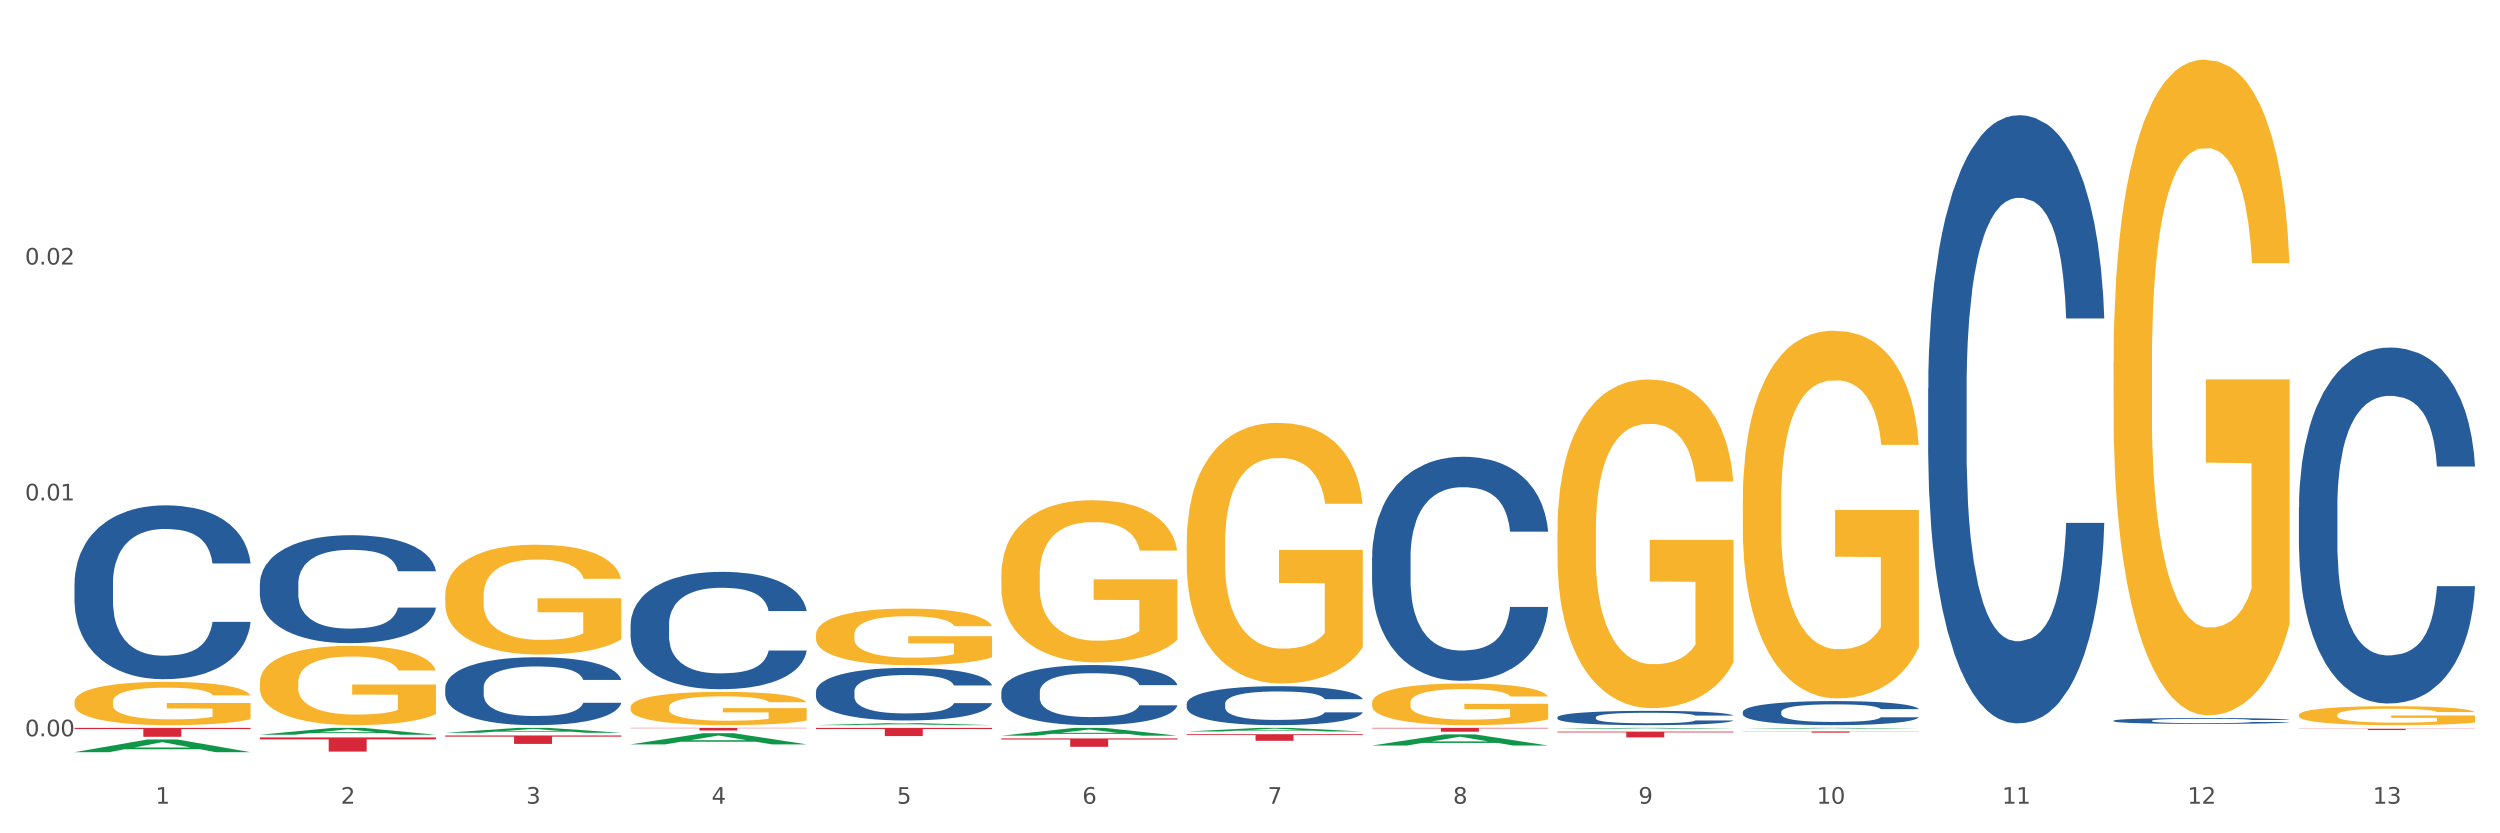 <?xml version="1.0" encoding="utf-8" standalone="no"?>
<!DOCTYPE svg PUBLIC "-//W3C//DTD SVG 1.1//EN"
  "http://www.w3.org/Graphics/SVG/1.1/DTD/svg11.dtd">
<svg xmlns:xlink="http://www.w3.org/1999/xlink" width="1080pt" height="360pt" viewBox="0 0 1080 360" xmlns="http://www.w3.org/2000/svg" version="1.1">
 <rect x="0" y="0" width="1080" height="360" fill="#333333" stroke="none"/>
 <defs>
  <style type="text/css">*{stroke-linejoin: round; stroke-linecap: butt}</style>
 </defs>
 <g id="figure_1">
  <g id="patch_1">
   <path d="M 0 360 
L 1080 360 
L 1080 0 
L 0 0 
z
" style="fill: #ffffff; stroke: #ffffff; stroke-linejoin: miter"/>
  </g>
  <g id="axes_1">
   <g id="matplotlib.axis_1">
    <g id="xtick_1">
     <g id="text_1">
      <!-- 1 -->
      <g style="fill: #4d4d4d" transform="translate(67.159 347.204) scale(0.096 -0.096)">
       <defs>
        <path id="DejaVuSans-31" d="M 794 531 
L 1825 531 
L 1825 4091 
L 703 3866 
L 703 4441 
L 1819 4666 
L 2450 4666 
L 2450 531 
L 3481 531 
L 3481 0 
L 794 0 
L 794 531 
z
" transform="scale(0.016)"/>
       </defs>
       <use xlink:href="#DejaVuSans-31"/>
      </g>
     </g>
    </g>
    <g id="xtick_2">
     <g id="text_2">
      <!-- 2 -->
      <g style="fill: #4d4d4d" transform="translate(147.238 347.204) scale(0.096 -0.096)">
       <defs>
        <path id="DejaVuSans-32" d="M 1228 531 
L 3431 531 
L 3431 0 
L 469 0 
L 469 531 
Q 828 903 1448 1529 
Q 2069 2156 2228 2338 
Q 2531 2678 2651 2914 
Q 2772 3150 2772 3378 
Q 2772 3750 2511 3984 
Q 2250 4219 1831 4219 
Q 1534 4219 1204 4116 
Q 875 4013 500 3803 
L 500 4441 
Q 881 4594 1212 4672 
Q 1544 4750 1819 4750 
Q 2544 4750 2975 4387 
Q 3406 4025 3406 3419 
Q 3406 3131 3298 2873 
Q 3191 2616 2906 2266 
Q 2828 2175 2409 1742 
Q 1991 1309 1228 531 
z
" transform="scale(0.016)"/>
       </defs>
       <use xlink:href="#DejaVuSans-32"/>
      </g>
     </g>
    </g>
    <g id="xtick_3">
     <g id="text_3">
      <!-- 3 -->
      <g style="fill: #4d4d4d" transform="translate(227.317 347.204) scale(0.096 -0.096)">
       <defs>
        <path id="DejaVuSans-33" d="M 2597 2516 
Q 3050 2419 3304 2112 
Q 3559 1806 3559 1356 
Q 3559 666 3084 287 
Q 2609 -91 1734 -91 
Q 1441 -91 1130 -33 
Q 819 25 488 141 
L 488 750 
Q 750 597 1062 519 
Q 1375 441 1716 441 
Q 2309 441 2620 675 
Q 2931 909 2931 1356 
Q 2931 1769 2642 2001 
Q 2353 2234 1838 2234 
L 1294 2234 
L 1294 2753 
L 1863 2753 
Q 2328 2753 2575 2939 
Q 2822 3125 2822 3475 
Q 2822 3834 2567 4026 
Q 2313 4219 1838 4219 
Q 1578 4219 1281 4162 
Q 984 4106 628 3988 
L 628 4550 
Q 988 4650 1302 4700 
Q 1616 4750 1894 4750 
Q 2613 4750 3031 4423 
Q 3450 4097 3450 3541 
Q 3450 3153 3228 2886 
Q 3006 2619 2597 2516 
z
" transform="scale(0.016)"/>
       </defs>
       <use xlink:href="#DejaVuSans-33"/>
      </g>
     </g>
    </g>
    <g id="xtick_4">
     <g id="text_4">
      <!-- 4 -->
      <g style="fill: #4d4d4d" transform="translate(307.396 347.204) scale(0.096 -0.096)">
       <defs>
        <path id="DejaVuSans-34" d="M 2419 4116 
L 825 1625 
L 2419 1625 
L 2419 4116 
z
M 2253 4666 
L 3047 4666 
L 3047 1625 
L 3713 1625 
L 3713 1100 
L 3047 1100 
L 3047 0 
L 2419 0 
L 2419 1100 
L 313 1100 
L 313 1709 
L 2253 4666 
z
" transform="scale(0.016)"/>
       </defs>
       <use xlink:href="#DejaVuSans-34"/>
      </g>
     </g>
    </g>
    <g id="xtick_5">
     <g id="text_5">
      <!-- 5 -->
      <g style="fill: #4d4d4d" transform="translate(387.475 347.204) scale(0.096 -0.096)">
       <defs>
        <path id="DejaVuSans-35" d="M 691 4666 
L 3169 4666 
L 3169 4134 
L 1269 4134 
L 1269 2991 
Q 1406 3038 1543 3061 
Q 1681 3084 1819 3084 
Q 2600 3084 3056 2656 
Q 3513 2228 3513 1497 
Q 3513 744 3044 326 
Q 2575 -91 1722 -91 
Q 1428 -91 1123 -41 
Q 819 9 494 109 
L 494 744 
Q 775 591 1075 516 
Q 1375 441 1709 441 
Q 2250 441 2565 725 
Q 2881 1009 2881 1497 
Q 2881 1984 2565 2268 
Q 2250 2553 1709 2553 
Q 1456 2553 1204 2497 
Q 953 2441 691 2322 
L 691 4666 
z
" transform="scale(0.016)"/>
       </defs>
       <use xlink:href="#DejaVuSans-35"/>
      </g>
     </g>
    </g>
    <g id="xtick_6">
     <g id="text_6">
      <!-- 6 -->
      <g style="fill: #4d4d4d" transform="translate(467.554 347.204) scale(0.096 -0.096)">
       <defs>
        <path id="DejaVuSans-36" d="M 2113 2584 
Q 1688 2584 1439 2293 
Q 1191 2003 1191 1497 
Q 1191 994 1439 701 
Q 1688 409 2113 409 
Q 2538 409 2786 701 
Q 3034 994 3034 1497 
Q 3034 2003 2786 2293 
Q 2538 2584 2113 2584 
z
M 3366 4563 
L 3366 3988 
Q 3128 4100 2886 4159 
Q 2644 4219 2406 4219 
Q 1781 4219 1451 3797 
Q 1122 3375 1075 2522 
Q 1259 2794 1537 2939 
Q 1816 3084 2150 3084 
Q 2853 3084 3261 2657 
Q 3669 2231 3669 1497 
Q 3669 778 3244 343 
Q 2819 -91 2113 -91 
Q 1303 -91 875 529 
Q 447 1150 447 2328 
Q 447 3434 972 4092 
Q 1497 4750 2381 4750 
Q 2619 4750 2861 4703 
Q 3103 4656 3366 4563 
z
" transform="scale(0.016)"/>
       </defs>
       <use xlink:href="#DejaVuSans-36"/>
      </g>
     </g>
    </g>
    <g id="xtick_7">
     <g id="text_7">
      <!-- 7 -->
      <g style="fill: #4d4d4d" transform="translate(547.634 347.204) scale(0.096 -0.096)">
       <defs>
        <path id="DejaVuSans-37" d="M 525 4666 
L 3525 4666 
L 3525 4397 
L 1831 0 
L 1172 0 
L 2766 4134 
L 525 4134 
L 525 4666 
z
" transform="scale(0.016)"/>
       </defs>
       <use xlink:href="#DejaVuSans-37"/>
      </g>
     </g>
    </g>
    <g id="xtick_8">
     <g id="text_8">
      <!-- 8 -->
      <g style="fill: #4d4d4d" transform="translate(627.713 347.204) scale(0.096 -0.096)">
       <defs>
        <path id="DejaVuSans-38" d="M 2034 2216 
Q 1584 2216 1326 1975 
Q 1069 1734 1069 1313 
Q 1069 891 1326 650 
Q 1584 409 2034 409 
Q 2484 409 2743 651 
Q 3003 894 3003 1313 
Q 3003 1734 2745 1975 
Q 2488 2216 2034 2216 
z
M 1403 2484 
Q 997 2584 770 2862 
Q 544 3141 544 3541 
Q 544 4100 942 4425 
Q 1341 4750 2034 4750 
Q 2731 4750 3128 4425 
Q 3525 4100 3525 3541 
Q 3525 3141 3298 2862 
Q 3072 2584 2669 2484 
Q 3125 2378 3379 2068 
Q 3634 1759 3634 1313 
Q 3634 634 3220 271 
Q 2806 -91 2034 -91 
Q 1263 -91 848 271 
Q 434 634 434 1313 
Q 434 1759 690 2068 
Q 947 2378 1403 2484 
z
M 1172 3481 
Q 1172 3119 1398 2916 
Q 1625 2713 2034 2713 
Q 2441 2713 2670 2916 
Q 2900 3119 2900 3481 
Q 2900 3844 2670 4047 
Q 2441 4250 2034 4250 
Q 1625 4250 1398 4047 
Q 1172 3844 1172 3481 
z
" transform="scale(0.016)"/>
       </defs>
       <use xlink:href="#DejaVuSans-38"/>
      </g>
     </g>
    </g>
    <g id="xtick_9">
     <g id="text_9">
      <!-- 9 -->
      <g style="fill: #4d4d4d" transform="translate(707.792 347.204) scale(0.096 -0.096)">
       <defs>
        <path id="DejaVuSans-39" d="M 703 97 
L 703 672 
Q 941 559 1184 500 
Q 1428 441 1663 441 
Q 2288 441 2617 861 
Q 2947 1281 2994 2138 
Q 2813 1869 2534 1725 
Q 2256 1581 1919 1581 
Q 1219 1581 811 2004 
Q 403 2428 403 3163 
Q 403 3881 828 4315 
Q 1253 4750 1959 4750 
Q 2769 4750 3195 4129 
Q 3622 3509 3622 2328 
Q 3622 1225 3098 567 
Q 2575 -91 1691 -91 
Q 1453 -91 1209 -44 
Q 966 3 703 97 
z
M 1959 2075 
Q 2384 2075 2632 2365 
Q 2881 2656 2881 3163 
Q 2881 3666 2632 3958 
Q 2384 4250 1959 4250 
Q 1534 4250 1286 3958 
Q 1038 3666 1038 3163 
Q 1038 2656 1286 2365 
Q 1534 2075 1959 2075 
z
" transform="scale(0.016)"/>
       </defs>
       <use xlink:href="#DejaVuSans-39"/>
      </g>
     </g>
    </g>
    <g id="xtick_10">
     <g id="text_10">
      <!-- 10 -->
      <g style="fill: #4d4d4d" transform="translate(784.817 347.204) scale(0.096 -0.096)">
       <defs>
        <path id="DejaVuSans-30" d="M 2034 4250 
Q 1547 4250 1301 3770 
Q 1056 3291 1056 2328 
Q 1056 1369 1301 889 
Q 1547 409 2034 409 
Q 2525 409 2770 889 
Q 3016 1369 3016 2328 
Q 3016 3291 2770 3770 
Q 2525 4250 2034 4250 
z
M 2034 4750 
Q 2819 4750 3233 4129 
Q 3647 3509 3647 2328 
Q 3647 1150 3233 529 
Q 2819 -91 2034 -91 
Q 1250 -91 836 529 
Q 422 1150 422 2328 
Q 422 3509 836 4129 
Q 1250 4750 2034 4750 
z
" transform="scale(0.016)"/>
       </defs>
       <use xlink:href="#DejaVuSans-31"/>
       <use xlink:href="#DejaVuSans-30" transform="translate(63.623 0)"/>
      </g>
     </g>
    </g>
    <g id="xtick_11">
     <g id="text_11">
      <!-- 11 -->
      <g style="fill: #4d4d4d" transform="translate(864.896 347.204) scale(0.096 -0.096)">
       <use xlink:href="#DejaVuSans-31"/>
       <use xlink:href="#DejaVuSans-31" transform="translate(63.623 0)"/>
      </g>
     </g>
    </g>
    <g id="xtick_12">
     <g id="text_12">
      <!-- 12 -->
      <g style="fill: #4d4d4d" transform="translate(944.975 347.204) scale(0.096 -0.096)">
       <use xlink:href="#DejaVuSans-31"/>
       <use xlink:href="#DejaVuSans-32" transform="translate(63.623 0)"/>
      </g>
     </g>
    </g>
    <g id="xtick_13">
     <g id="text_13">
      <!-- 13 -->
      <g style="fill: #4d4d4d" transform="translate(1025.054 347.204) scale(0.096 -0.096)">
       <use xlink:href="#DejaVuSans-31"/>
       <use xlink:href="#DejaVuSans-33" transform="translate(63.623 0)"/>
      </g>
     </g>
    </g>
    <g id="xtick_14"/>
    <g id="xtick_15"/>
    <g id="xtick_16"/>
    <g id="xtick_17"/>
    <g id="xtick_18"/>
    <g id="xtick_19"/>
    <g id="xtick_20"/>
    <g id="xtick_21"/>
    <g id="xtick_22"/>
    <g id="xtick_23"/>
    <g id="xtick_24"/>
    <g id="xtick_25"/>
   </g>
   <g id="matplotlib.axis_2">
    <g id="ytick_1">
     <g id="text_14">
      <!-- 0.00 -->
      <g style="fill: #4d4d4d" transform="translate(10.8 318.077) scale(0.096 -0.096)">
       <defs>
        <path id="DejaVuSans-2e" d="M 684 794 
L 1344 794 
L 1344 0 
L 684 0 
L 684 794 
z
" transform="scale(0.016)"/>
       </defs>
       <use xlink:href="#DejaVuSans-30"/>
       <use xlink:href="#DejaVuSans-2e" transform="translate(63.623 0)"/>
       <use xlink:href="#DejaVuSans-30" transform="translate(95.41 0)"/>
       <use xlink:href="#DejaVuSans-30" transform="translate(159.033 0)"/>
      </g>
     </g>
    </g>
    <g id="ytick_2">
     <g id="text_15">
      <!-- 0.01 -->
      <g style="fill: #4d4d4d" transform="translate(10.8 216.184) scale(0.096 -0.096)">
       <use xlink:href="#DejaVuSans-30"/>
       <use xlink:href="#DejaVuSans-2e" transform="translate(63.623 0)"/>
       <use xlink:href="#DejaVuSans-30" transform="translate(95.41 0)"/>
       <use xlink:href="#DejaVuSans-31" transform="translate(159.033 0)"/>
      </g>
     </g>
    </g>
    <g id="ytick_3">
     <g id="text_16">
      <!-- 0.02 -->
      <g style="fill: #4d4d4d" transform="translate(10.8 114.291) scale(0.096 -0.096)">
       <use xlink:href="#DejaVuSans-30"/>
       <use xlink:href="#DejaVuSans-2e" transform="translate(63.623 0)"/>
       <use xlink:href="#DejaVuSans-30" transform="translate(95.41 0)"/>
       <use xlink:href="#DejaVuSans-32" transform="translate(159.033 0)"/>
      </g>
     </g>
    </g>
    <g id="ytick_4"/>
    <g id="ytick_5"/>
    <g id="ytick_6"/>
   </g>
   <g id="PolyCollection_1">
    <path d="M 32.175 324.939 
L 32.253 324.934 
L 63.625 319.461 
L 76.644 319.456 
L 108.25 324.95 
L 93.192 324.95 
L 86.369 323.67 
L 53.978 323.67 
L 53.743 323.691 
L 47.155 324.95 
L 32.175 324.95 
L 32.175 324.939 
L 58.056 322.907 
L 82.291 322.902 
L 70.291 320.627 
L 70.134 320.617 
L 69.977 320.632 
L 57.978 322.902 
L 58.056 322.907 
L 32.175 324.939 
z
" clip-path="url(#p3230d19a66)" style="fill: #109648"/>
    <path d="M 752.887 315.967 
L 828.963 315.967 
L 828.963 316.041 
L 799.037 316.042 
L 799.037 316.502 
L 782.632 316.502 
L 782.632 316.042 
L 752.887 316.041 
L 752.887 315.967 
L 752.887 315.967 
z
" clip-path="url(#p3230d19a66)" style="fill: #d62839"/>
    <path d="M 672.808 316.043 
L 748.883 316.043 
L 748.883 316.391 
L 718.958 316.393 
L 718.958 318.547 
L 702.553 318.547 
L 702.553 316.393 
L 672.808 316.391 
L 672.808 316.046 
L 672.808 316.043 
z
" clip-path="url(#p3230d19a66)" style="fill: #d62839"/>
    <path d="M 592.729 314.43 
L 668.804 314.43 
L 668.804 314.661 
L 638.879 314.663 
L 638.879 316.096 
L 622.474 316.096 
L 622.474 314.663 
L 592.729 314.661 
L 592.729 314.431 
L 592.729 314.43 
z
" clip-path="url(#p3230d19a66)" style="fill: #d62839"/>
    <path d="M 512.65 317.161 
L 588.725 317.161 
L 588.725 317.558 
L 558.8 317.561 
L 558.8 320.019 
L 542.395 320.019 
L 542.395 317.561 
L 512.65 317.558 
L 512.65 317.164 
L 512.65 317.161 
z
" clip-path="url(#p3230d19a66)" style="fill: #d62839"/>
    <path d="M 432.571 318.974 
L 508.646 318.974 
L 508.646 319.481 
L 478.721 319.485 
L 478.721 322.621 
L 462.316 322.621 
L 462.316 319.485 
L 432.571 319.481 
L 432.571 318.978 
L 432.571 318.974 
z
" clip-path="url(#p3230d19a66)" style="fill: #d62839"/>
    <path d="M 352.492 314.43 
L 428.567 314.43 
L 428.567 314.924 
L 398.641 314.927 
L 398.641 317.985 
L 382.237 317.985 
L 382.237 314.927 
L 352.492 314.924 
L 352.492 314.433 
L 352.492 314.43 
z
" clip-path="url(#p3230d19a66)" style="fill: #d62839"/>
    <path d="M 272.412 314.43 
L 348.488 314.43 
L 348.488 314.589 
L 318.562 314.59 
L 318.562 315.578 
L 302.157 315.578 
L 302.157 314.59 
L 272.412 314.589 
L 272.412 314.431 
L 272.412 314.43 
z
" clip-path="url(#p3230d19a66)" style="fill: #d62839"/>
    <path d="M 192.333 317.72 
L 268.408 317.72 
L 268.408 318.227 
L 238.483 318.23 
L 238.483 321.369 
L 222.078 321.369 
L 222.078 318.23 
L 192.333 318.227 
L 192.333 317.723 
L 192.333 317.72 
z
" clip-path="url(#p3230d19a66)" style="fill: #d62839"/>
    <path d="M 112.254 318.56 
L 188.329 318.56 
L 188.329 319.41 
L 158.404 319.416 
L 158.404 324.68 
L 141.999 324.68 
L 141.999 319.416 
L 112.254 319.41 
L 112.254 318.565 
L 112.254 318.56 
z
" clip-path="url(#p3230d19a66)" style="fill: #d62839"/>
    <path d="M 32.175 314.43 
L 108.25 314.43 
L 108.25 314.968 
L 78.325 314.971 
L 78.325 318.302 
L 61.92 318.302 
L 61.92 314.971 
L 32.175 314.968 
L 32.175 314.433 
L 32.175 314.43 
z
" clip-path="url(#p3230d19a66)" style="fill: #d62839"/>
    <path d="M 993.125 314.815 
L 1069.2 314.815 
L 1069.2 314.893 
L 1039.275 314.894 
L 1039.275 315.382 
L 1022.87 315.382 
L 1022.87 314.894 
L 993.125 314.893 
L 993.125 314.815 
L 993.125 314.815 
z
" clip-path="url(#p3230d19a66)" style="fill: #d62839"/>
    <path d="M 32.175 303.212 
L 32.265 303.195 
L 32.265 302.58 
L 32.444 302.05 
L 33.343 300.769 
L 34.69 299.71 
L 35.678 299.146 
L 36.666 298.685 
L 37.833 298.223 
L 39.271 297.745 
L 41.875 297.045 
L 43.492 296.686 
L 45.468 296.31 
L 49.061 295.763 
L 51.665 295.456 
L 54.36 295.2 
L 58.761 294.892 
L 61.635 294.755 
L 64.689 294.653 
L 68.371 294.584 
L 71.156 294.567 
L 77.263 294.619 
L 82.473 294.772 
L 84.988 294.892 
L 88.221 295.097 
L 89.927 295.234 
L 92.712 295.507 
L 95.586 295.866 
L 97.562 296.173 
L 100.526 296.754 
L 102.771 297.335 
L 104.837 298.053 
L 105.915 298.548 
L 106.723 299.009 
L 107.442 299.539 
L 108.16 300.376 
L 91.993 300.376 
L 91.365 299.778 
L 90.377 299.214 
L 88.939 298.668 
L 87.682 298.326 
L 85.526 297.899 
L 83.55 297.626 
L 81.485 297.421 
L 78.97 297.25 
L 76.994 297.164 
L 74.209 297.096 
L 68.731 297.113 
L 65.048 297.25 
L 62.533 297.421 
L 60.917 297.574 
L 59.479 297.745 
L 57.863 297.984 
L 55.977 298.343 
L 54.629 298.668 
L 53.282 299.078 
L 52.204 299.488 
L 51.216 299.966 
L 50.408 300.479 
L 49.779 301.008 
L 49.24 301.657 
L 48.791 302.734 
L 48.791 305.074 
L 48.971 305.604 
L 49.42 306.304 
L 49.959 306.834 
L 50.857 307.466 
L 51.665 307.893 
L 53.192 308.508 
L 54.899 309.021 
L 56.246 309.345 
L 57.593 309.619 
L 59.929 309.995 
L 62.533 310.302 
L 64.779 310.49 
L 67.832 310.661 
L 69.898 310.729 
L 71.695 310.763 
L 76.096 310.763 
L 79.239 310.712 
L 82.742 310.593 
L 85.437 310.439 
L 87.682 310.251 
L 90.197 309.943 
L 91.814 309.653 
L 91.814 306.082 
L 72.054 306.065 
L 72.054 303.691 
L 108.25 303.691 
L 108.25 310.661 
L 106.723 311.02 
L 105.017 311.344 
L 103.22 311.635 
L 100.526 311.994 
L 97.292 312.335 
L 94.418 312.574 
L 91.365 312.779 
L 87.772 312.967 
L 83.101 313.138 
L 80.227 313.207 
L 76.635 313.258 
L 72.413 313.275 
L 68.731 313.241 
L 65.138 313.155 
L 61.366 313.002 
L 57.683 312.779 
L 54.899 312.557 
L 52.114 312.284 
L 49.15 311.925 
L 46.815 311.584 
L 45.019 311.276 
L 43.043 310.883 
L 40.887 310.371 
L 39.271 309.909 
L 37.833 309.431 
L 36.307 308.816 
L 35.229 308.286 
L 34.151 307.62 
L 33.522 307.124 
L 32.804 306.356 
L 32.265 305.279 
L 32.175 303.212 
z
" clip-path="url(#p3230d19a66)" style="fill: #f7b32b"/>
    <path d="M 112.254 252.161 
L 112.344 252.118 
L 112.344 250.925 
L 112.614 249.307 
L 113.603 246.324 
L 114.862 244.067 
L 117.02 241.425 
L 118.189 240.318 
L 119.718 239.082 
L 122.865 237.08 
L 126.462 235.376 
L 128.98 234.439 
L 130.868 233.842 
L 135.095 232.777 
L 137.523 232.309 
L 140.04 231.925 
L 142.199 231.67 
L 145.796 231.372 
L 148.673 231.244 
L 152 231.201 
L 154.788 231.244 
L 158.475 231.414 
L 163.87 231.925 
L 165.938 232.224 
L 168.726 232.735 
L 171.604 233.416 
L 173.942 234.098 
L 176.639 235.078 
L 179.427 236.356 
L 182.125 237.975 
L 184.013 239.466 
L 185.542 241.042 
L 186.891 242.959 
L 187.88 245.046 
L 188.329 246.793 
L 171.873 246.793 
L 171.424 245.217 
L 170.525 243.513 
L 169.625 242.363 
L 168.636 241.425 
L 167.107 240.36 
L 165.759 239.679 
L 163.51 238.869 
L 161.442 238.358 
L 159.734 238.06 
L 157.665 237.804 
L 153.259 237.549 
L 150.112 237.549 
L 148.134 237.634 
L 145.706 237.847 
L 143.637 238.145 
L 141.209 238.656 
L 139.321 239.21 
L 137.433 239.934 
L 136.354 240.446 
L 134.735 241.383 
L 133.656 242.15 
L 132.217 243.47 
L 131.408 244.407 
L 129.969 246.836 
L 129.34 248.625 
L 129.07 249.86 
L 128.89 251.224 
L 128.89 257.869 
L 129.43 260.851 
L 129.879 262.129 
L 130.599 263.578 
L 131.947 265.452 
L 133.926 267.284 
L 135.994 268.605 
L 137.702 269.414 
L 139.321 270.011 
L 140.94 270.479 
L 142.918 270.905 
L 144.537 271.161 
L 146.965 271.416 
L 149.842 271.544 
L 152.09 271.544 
L 156.676 271.331 
L 158.745 271.118 
L 160.723 270.82 
L 162.881 270.351 
L 164.59 269.84 
L 165.579 269.457 
L 167.197 268.647 
L 168.456 267.795 
L 169.535 266.816 
L 170.255 265.963 
L 171.064 264.685 
L 171.694 263.237 
L 171.873 262.47 
L 188.329 262.47 
L 187.97 264.004 
L 187.34 265.495 
L 186.081 267.497 
L 185.092 268.647 
L 183.563 270.053 
L 181.945 271.246 
L 179.697 272.567 
L 177.628 273.546 
L 175.47 274.398 
L 173.132 275.165 
L 168.906 276.23 
L 167.377 276.529 
L 164.14 277.04 
L 161.622 277.338 
L 157.935 277.636 
L 154.158 277.807 
L 150.202 277.849 
L 146.695 277.764 
L 142.828 277.508 
L 140.4 277.253 
L 137.702 276.869 
L 134.555 276.273 
L 131.588 275.549 
L 128.8 274.697 
L 126.192 273.717 
L 123.764 272.609 
L 120.617 270.777 
L 118.279 268.988 
L 116.57 267.327 
L 115.401 265.921 
L 114.232 264.132 
L 113.603 262.896 
L 112.614 259.914 
L 112.254 257.145 
L 112.254 252.161 
z
" clip-path="url(#p3230d19a66)" style="fill: #255c99"/>
    <path d="M 192.333 297.115 
L 192.423 297.088 
L 192.423 296.338 
L 192.693 295.319 
L 193.682 293.444 
L 194.941 292.023 
L 197.099 290.362 
L 198.268 289.665 
L 199.797 288.888 
L 202.944 287.628 
L 206.541 286.556 
L 209.059 285.967 
L 210.947 285.591 
L 215.174 284.921 
L 217.602 284.627 
L 220.12 284.385 
L 222.278 284.225 
L 225.875 284.037 
L 228.752 283.957 
L 232.079 283.93 
L 234.867 283.957 
L 238.554 284.064 
L 243.949 284.385 
L 246.018 284.573 
L 248.805 284.895 
L 251.683 285.323 
L 254.021 285.752 
L 256.718 286.369 
L 259.506 287.173 
L 262.204 288.191 
L 264.092 289.129 
L 265.621 290.12 
L 266.97 291.326 
L 267.959 292.64 
L 268.408 293.738 
L 251.953 293.738 
L 251.503 292.747 
L 250.604 291.675 
L 249.704 290.951 
L 248.715 290.362 
L 247.187 289.692 
L 245.838 289.263 
L 243.59 288.754 
L 241.521 288.432 
L 239.813 288.244 
L 237.745 288.084 
L 233.338 287.923 
L 230.191 287.923 
L 228.213 287.976 
L 225.785 288.11 
L 223.717 288.298 
L 221.289 288.62 
L 219.4 288.968 
L 217.512 289.424 
L 216.433 289.745 
L 214.814 290.335 
L 213.735 290.817 
L 212.296 291.648 
L 211.487 292.238 
L 210.048 293.765 
L 209.419 294.891 
L 209.149 295.668 
L 208.969 296.525 
L 208.969 300.706 
L 209.509 302.582 
L 209.958 303.386 
L 210.678 304.297 
L 212.027 305.476 
L 214.005 306.629 
L 216.073 307.459 
L 217.782 307.969 
L 219.4 308.344 
L 221.019 308.639 
L 222.997 308.907 
L 224.616 309.067 
L 227.044 309.228 
L 229.921 309.309 
L 232.169 309.309 
L 236.755 309.175 
L 238.824 309.041 
L 240.802 308.853 
L 242.96 308.558 
L 244.669 308.237 
L 245.658 307.995 
L 247.276 307.486 
L 248.535 306.95 
L 249.615 306.334 
L 250.334 305.798 
L 251.143 304.994 
L 251.773 304.083 
L 251.953 303.6 
L 268.408 303.6 
L 268.049 304.565 
L 267.419 305.503 
L 266.16 306.763 
L 265.171 307.486 
L 263.643 308.371 
L 262.024 309.121 
L 259.776 309.952 
L 257.708 310.568 
L 255.549 311.104 
L 253.211 311.587 
L 248.985 312.257 
L 247.456 312.444 
L 244.219 312.766 
L 241.701 312.953 
L 238.014 313.141 
L 234.238 313.248 
L 230.281 313.275 
L 226.774 313.221 
L 222.907 313.061 
L 220.479 312.9 
L 217.782 312.659 
L 214.634 312.283 
L 211.667 311.828 
L 208.879 311.292 
L 206.271 310.675 
L 203.843 309.979 
L 200.696 308.826 
L 198.358 307.701 
L 196.65 306.656 
L 195.481 305.771 
L 194.312 304.646 
L 193.682 303.868 
L 192.693 301.992 
L 192.333 300.251 
L 192.333 297.115 
z
" clip-path="url(#p3230d19a66)" style="fill: #255c99"/>
    <path d="M 272.412 269.818 
L 272.502 269.771 
L 272.502 268.475 
L 272.772 266.715 
L 273.761 263.473 
L 275.02 261.019 
L 277.178 258.148 
L 278.347 256.943 
L 279.876 255.601 
L 283.023 253.424 
L 286.62 251.572 
L 289.138 250.553 
L 291.027 249.904 
L 295.253 248.747 
L 297.681 248.237 
L 300.199 247.82 
L 302.357 247.543 
L 305.954 247.218 
L 308.831 247.08 
L 312.159 247.033 
L 314.946 247.08 
L 318.633 247.265 
L 324.028 247.82 
L 326.097 248.145 
L 328.884 248.7 
L 331.762 249.441 
L 334.1 250.182 
L 336.798 251.247 
L 339.585 252.637 
L 342.283 254.396 
L 344.171 256.017 
L 345.7 257.731 
L 347.049 259.815 
L 348.038 262.084 
L 348.488 263.983 
L 332.032 263.983 
L 331.582 262.269 
L 330.683 260.417 
L 329.784 259.166 
L 328.794 258.148 
L 327.266 256.99 
L 325.917 256.249 
L 323.669 255.369 
L 321.601 254.813 
L 319.892 254.489 
L 317.824 254.211 
L 313.418 253.933 
L 310.27 253.933 
L 308.292 254.026 
L 305.864 254.258 
L 303.796 254.582 
L 301.368 255.137 
L 299.479 255.739 
L 297.591 256.527 
L 296.512 257.082 
L 294.893 258.101 
L 293.814 258.935 
L 292.375 260.37 
L 291.566 261.389 
L 290.127 264.029 
L 289.498 265.974 
L 289.228 267.317 
L 289.048 268.799 
L 289.048 276.023 
L 289.588 279.265 
L 290.037 280.654 
L 290.757 282.229 
L 292.106 284.266 
L 294.084 286.258 
L 296.152 287.693 
L 297.861 288.573 
L 299.479 289.221 
L 301.098 289.731 
L 303.076 290.194 
L 304.695 290.472 
L 307.123 290.75 
L 310 290.889 
L 312.249 290.889 
L 316.835 290.657 
L 318.903 290.425 
L 320.881 290.101 
L 323.039 289.592 
L 324.748 289.036 
L 325.737 288.619 
L 327.356 287.739 
L 328.615 286.813 
L 329.694 285.748 
L 330.413 284.822 
L 331.222 283.433 
L 331.852 281.858 
L 332.032 281.025 
L 348.488 281.025 
L 348.128 282.692 
L 347.498 284.313 
L 346.24 286.489 
L 345.25 287.739 
L 343.722 289.268 
L 342.103 290.564 
L 339.855 292 
L 337.787 293.065 
L 335.629 293.991 
L 333.291 294.825 
L 329.064 295.983 
L 327.535 296.307 
L 324.298 296.862 
L 321.78 297.187 
L 318.094 297.511 
L 314.317 297.696 
L 310.36 297.742 
L 306.853 297.65 
L 302.986 297.372 
L 300.558 297.094 
L 297.861 296.677 
L 294.713 296.029 
L 291.746 295.242 
L 288.958 294.315 
L 286.351 293.25 
L 283.923 292.046 
L 280.775 290.055 
L 278.437 288.11 
L 276.729 286.304 
L 275.56 284.776 
L 274.391 282.831 
L 273.761 281.488 
L 272.772 278.246 
L 272.412 275.236 
L 272.412 269.818 
z
" clip-path="url(#p3230d19a66)" style="fill: #255c99"/>
    <path d="M 993.125 219.228 
L 993.215 219.088 
L 993.215 215.155 
L 993.485 209.818 
L 994.474 199.986 
L 995.733 192.542 
L 997.891 183.834 
L 999.06 180.182 
L 1000.588 176.109 
L 1003.736 169.508 
L 1007.333 163.89 
L 1009.851 160.8 
L 1011.739 158.833 
L 1015.965 155.322 
L 1018.393 153.777 
L 1020.911 152.513 
L 1023.069 151.67 
L 1026.666 150.687 
L 1029.544 150.266 
L 1032.871 150.125 
L 1035.659 150.266 
L 1039.345 150.828 
L 1044.741 152.513 
L 1046.809 153.496 
L 1049.597 155.182 
L 1052.474 157.429 
L 1054.812 159.676 
L 1057.51 162.907 
L 1060.298 167.12 
L 1062.995 172.457 
L 1064.884 177.373 
L 1066.412 182.57 
L 1067.761 188.89 
L 1068.75 195.773 
L 1069.2 201.531 
L 1052.744 201.531 
L 1052.294 196.334 
L 1051.395 190.716 
L 1050.496 186.924 
L 1049.507 183.834 
L 1047.978 180.323 
L 1046.629 178.076 
L 1044.381 175.407 
L 1042.313 173.721 
L 1040.604 172.738 
L 1038.536 171.896 
L 1034.13 171.053 
L 1030.983 171.053 
L 1029.004 171.334 
L 1026.576 172.036 
L 1024.508 173.019 
L 1022.08 174.705 
L 1020.192 176.531 
L 1018.303 178.918 
L 1017.224 180.604 
L 1015.606 183.694 
L 1014.527 186.222 
L 1013.088 190.576 
L 1012.278 193.666 
L 1010.84 201.672 
L 1010.21 207.571 
L 1009.94 211.644 
L 1009.761 216.138 
L 1009.761 238.049 
L 1010.3 247.881 
L 1010.75 252.094 
L 1011.469 256.87 
L 1012.818 263.05 
L 1014.796 269.089 
L 1016.865 273.443 
L 1018.573 276.112 
L 1020.192 278.078 
L 1021.81 279.623 
L 1023.789 281.028 
L 1025.407 281.871 
L 1027.835 282.713 
L 1030.713 283.135 
L 1032.961 283.135 
L 1037.547 282.432 
L 1039.615 281.73 
L 1041.594 280.747 
L 1043.752 279.202 
L 1045.46 277.516 
L 1046.449 276.252 
L 1048.068 273.584 
L 1049.327 270.775 
L 1050.406 267.544 
L 1051.125 264.735 
L 1051.935 260.522 
L 1052.564 255.746 
L 1052.744 253.218 
L 1069.2 253.218 
L 1068.84 258.274 
L 1068.211 263.19 
L 1066.952 269.792 
L 1065.963 273.584 
L 1064.434 278.219 
L 1062.815 282.151 
L 1060.567 286.506 
L 1058.499 289.736 
L 1056.341 292.545 
L 1054.003 295.073 
L 1049.777 298.584 
L 1048.248 299.568 
L 1045.011 301.253 
L 1042.493 302.236 
L 1038.806 303.219 
L 1035.029 303.781 
L 1031.072 303.922 
L 1027.565 303.641 
L 1023.699 302.798 
L 1021.271 301.955 
L 1018.573 300.691 
L 1015.426 298.725 
L 1012.458 296.337 
L 1009.671 293.528 
L 1007.063 290.298 
L 1004.635 286.646 
L 1001.488 280.606 
L 999.15 274.707 
L 997.441 269.23 
L 996.272 264.595 
L 995.103 258.696 
L 994.474 254.623 
L 993.485 244.791 
L 993.125 235.661 
L 993.125 219.228 
z
" clip-path="url(#p3230d19a66)" style="fill: #255c99"/>
    <path d="M 913.046 311.327 
L 913.136 311.325 
L 913.136 311.259 
L 913.405 311.17 
L 914.395 311.007 
L 915.653 310.883 
L 917.812 310.738 
L 918.981 310.677 
L 920.509 310.609 
L 923.657 310.499 
L 927.254 310.405 
L 929.771 310.354 
L 931.66 310.321 
L 935.886 310.263 
L 938.314 310.237 
L 940.832 310.216 
L 942.99 310.202 
L 946.587 310.186 
L 949.465 310.179 
L 952.792 310.176 
L 955.579 310.179 
L 959.266 310.188 
L 964.662 310.216 
L 966.73 310.232 
L 969.518 310.26 
L 972.395 310.298 
L 974.733 310.335 
L 977.431 310.389 
L 980.218 310.459 
L 982.916 310.548 
L 984.805 310.63 
L 986.333 310.717 
L 987.682 310.822 
L 988.671 310.936 
L 989.121 311.032 
L 972.665 311.032 
L 972.215 310.946 
L 971.316 310.852 
L 970.417 310.789 
L 969.428 310.738 
L 967.899 310.679 
L 966.55 310.642 
L 964.302 310.597 
L 962.234 310.569 
L 960.525 310.553 
L 958.457 310.539 
L 954.051 310.525 
L 950.903 310.525 
L 948.925 310.529 
L 946.497 310.541 
L 944.429 310.558 
L 942.001 310.586 
L 940.113 310.616 
L 938.224 310.656 
L 937.145 310.684 
L 935.527 310.735 
L 934.447 310.777 
L 933.009 310.85 
L 932.199 310.901 
L 930.761 311.035 
L 930.131 311.133 
L 929.861 311.201 
L 929.681 311.275 
L 929.681 311.64 
L 930.221 311.804 
L 930.671 311.874 
L 931.39 311.954 
L 932.739 312.057 
L 934.717 312.157 
L 936.785 312.23 
L 938.494 312.274 
L 940.113 312.307 
L 941.731 312.333 
L 943.71 312.356 
L 945.328 312.37 
L 947.756 312.384 
L 950.634 312.391 
L 952.882 312.391 
L 957.468 312.379 
L 959.536 312.368 
L 961.514 312.351 
L 963.673 312.326 
L 965.381 312.297 
L 966.37 312.276 
L 967.989 312.232 
L 969.248 312.185 
L 970.327 312.131 
L 971.046 312.085 
L 971.856 312.015 
L 972.485 311.935 
L 972.665 311.893 
L 989.121 311.893 
L 988.761 311.977 
L 988.132 312.059 
L 986.873 312.169 
L 985.884 312.232 
L 984.355 312.309 
L 982.736 312.375 
L 980.488 312.447 
L 978.42 312.501 
L 976.262 312.548 
L 973.924 312.59 
L 969.697 312.648 
L 968.169 312.665 
L 964.931 312.693 
L 962.414 312.709 
L 958.727 312.725 
L 954.95 312.735 
L 950.993 312.737 
L 947.486 312.732 
L 943.62 312.718 
L 941.192 312.704 
L 938.494 312.683 
L 935.347 312.651 
L 932.379 312.611 
L 929.592 312.564 
L 926.984 312.51 
L 924.556 312.449 
L 921.409 312.349 
L 919.071 312.251 
L 917.362 312.159 
L 916.193 312.082 
L 915.024 311.984 
L 914.395 311.916 
L 913.405 311.753 
L 913.046 311.601 
L 913.046 311.327 
z
" clip-path="url(#p3230d19a66)" style="fill: #255c99"/>
    <path d="M 832.967 167.819 
L 833.056 167.579 
L 833.056 160.861 
L 833.326 151.743 
L 834.315 134.947 
L 835.574 122.23 
L 837.732 107.354 
L 838.901 101.116 
L 840.43 94.157 
L 843.577 82.88 
L 847.174 73.282 
L 849.692 68.004 
L 851.581 64.645 
L 855.807 58.646 
L 858.235 56.007 
L 860.753 53.847 
L 862.911 52.408 
L 866.508 50.728 
L 869.385 50.008 
L 872.713 49.768 
L 875.5 50.008 
L 879.187 50.968 
L 884.583 53.847 
L 886.651 55.527 
L 889.438 58.406 
L 892.316 62.245 
L 894.654 66.084 
L 897.352 71.603 
L 900.139 78.801 
L 902.837 87.919 
L 904.725 96.317 
L 906.254 105.195 
L 907.603 115.992 
L 908.592 127.749 
L 909.042 137.587 
L 892.586 137.587 
L 892.136 128.709 
L 891.237 119.111 
L 890.338 112.633 
L 889.348 107.354 
L 887.82 101.356 
L 886.471 97.516 
L 884.223 92.958 
L 882.155 90.078 
L 880.446 88.399 
L 878.378 86.959 
L 873.972 85.519 
L 870.824 85.519 
L 868.846 85.999 
L 866.418 87.199 
L 864.35 88.879 
L 861.922 91.758 
L 860.033 94.877 
L 858.145 98.956 
L 857.066 101.835 
L 855.447 107.114 
L 854.368 111.433 
L 852.929 118.871 
L 852.12 124.15 
L 850.681 137.826 
L 850.052 147.904 
L 849.782 154.862 
L 849.602 162.54 
L 849.602 199.971 
L 850.142 216.767 
L 850.591 223.965 
L 851.311 232.123 
L 852.66 242.68 
L 854.638 252.998 
L 856.706 260.436 
L 858.415 264.995 
L 860.033 268.354 
L 861.652 270.993 
L 863.63 273.393 
L 865.249 274.832 
L 867.677 276.272 
L 870.554 276.992 
L 872.803 276.992 
L 877.389 275.792 
L 879.457 274.593 
L 881.435 272.913 
L 883.593 270.274 
L 885.302 267.394 
L 886.291 265.235 
L 887.91 260.676 
L 889.169 255.877 
L 890.248 250.359 
L 890.967 245.56 
L 891.776 238.362 
L 892.406 230.204 
L 892.586 225.885 
L 909.042 225.885 
L 908.682 234.522 
L 908.053 242.92 
L 906.794 254.198 
L 905.804 260.676 
L 904.276 268.594 
L 902.657 275.312 
L 900.409 282.751 
L 898.341 288.269 
L 896.183 293.068 
L 893.845 297.387 
L 889.618 303.385 
L 888.09 305.065 
L 884.852 307.944 
L 882.334 309.624 
L 878.648 311.303 
L 874.871 312.263 
L 870.914 312.503 
L 867.407 312.023 
L 863.54 310.584 
L 861.113 309.144 
L 858.415 306.985 
L 855.268 303.625 
L 852.3 299.546 
L 849.512 294.748 
L 846.905 289.229 
L 844.477 282.99 
L 841.329 272.673 
L 838.991 262.596 
L 837.283 253.238 
L 836.114 245.32 
L 834.945 235.242 
L 834.315 228.284 
L 833.326 211.488 
L 832.967 195.892 
L 832.967 167.819 
z
" clip-path="url(#p3230d19a66)" style="fill: #255c99"/>
    <path d="M 752.887 307.546 
L 752.977 307.537 
L 752.977 307.271 
L 753.247 306.91 
L 754.236 306.244 
L 755.495 305.741 
L 757.653 305.152 
L 758.822 304.905 
L 760.351 304.629 
L 763.498 304.183 
L 767.095 303.803 
L 769.613 303.594 
L 771.501 303.461 
L 775.728 303.223 
L 778.156 303.119 
L 780.674 303.033 
L 782.832 302.976 
L 786.429 302.91 
L 789.306 302.881 
L 792.633 302.872 
L 795.421 302.881 
L 799.108 302.919 
L 804.503 303.033 
L 806.572 303.1 
L 809.359 303.214 
L 812.237 303.366 
L 814.575 303.518 
L 817.273 303.736 
L 820.06 304.021 
L 822.758 304.382 
L 824.646 304.715 
L 826.175 305.066 
L 827.524 305.494 
L 828.513 305.959 
L 828.963 306.349 
L 812.507 306.349 
L 812.057 305.997 
L 811.158 305.617 
L 810.258 305.361 
L 809.269 305.152 
L 807.741 304.914 
L 806.392 304.762 
L 804.144 304.582 
L 802.075 304.468 
L 800.367 304.401 
L 798.299 304.344 
L 793.892 304.287 
L 790.745 304.287 
L 788.767 304.306 
L 786.339 304.354 
L 784.271 304.42 
L 781.843 304.534 
L 779.954 304.658 
L 778.066 304.819 
L 776.987 304.933 
L 775.368 305.142 
L 774.289 305.313 
L 772.85 305.608 
L 772.041 305.817 
L 770.602 306.358 
L 769.973 306.758 
L 769.703 307.033 
L 769.523 307.337 
L 769.523 308.819 
L 770.063 309.484 
L 770.512 309.769 
L 771.232 310.092 
L 772.581 310.51 
L 774.559 310.919 
L 776.627 311.213 
L 778.336 311.394 
L 779.954 311.527 
L 781.573 311.631 
L 783.551 311.726 
L 785.17 311.783 
L 787.598 311.84 
L 790.475 311.869 
L 792.723 311.869 
L 797.31 311.821 
L 799.378 311.774 
L 801.356 311.707 
L 803.514 311.603 
L 805.223 311.489 
L 806.212 311.403 
L 807.831 311.223 
L 809.089 311.033 
L 810.169 310.814 
L 810.888 310.624 
L 811.697 310.339 
L 812.327 310.016 
L 812.507 309.845 
L 828.963 309.845 
L 828.603 310.187 
L 827.973 310.52 
L 826.714 310.966 
L 825.725 311.223 
L 824.197 311.536 
L 822.578 311.802 
L 820.33 312.097 
L 818.262 312.315 
L 816.104 312.505 
L 813.765 312.676 
L 809.539 312.914 
L 808.01 312.98 
L 804.773 313.094 
L 802.255 313.161 
L 798.568 313.227 
L 794.792 313.265 
L 790.835 313.275 
L 787.328 313.256 
L 783.461 313.199 
L 781.033 313.142 
L 778.336 313.056 
L 775.188 312.923 
L 772.221 312.762 
L 769.433 312.572 
L 766.825 312.353 
L 764.398 312.106 
L 761.25 311.698 
L 758.912 311.299 
L 757.204 310.928 
L 756.035 310.615 
L 754.866 310.216 
L 754.236 309.94 
L 753.247 309.275 
L 752.887 308.658 
L 752.887 307.546 
z
" clip-path="url(#p3230d19a66)" style="fill: #255c99"/>
    <path d="M 672.808 309.865 
L 672.898 309.859 
L 672.898 309.701 
L 673.168 309.486 
L 674.157 309.09 
L 675.416 308.79 
L 677.574 308.439 
L 678.743 308.292 
L 680.272 308.128 
L 683.419 307.863 
L 687.016 307.636 
L 689.534 307.512 
L 691.422 307.433 
L 695.649 307.291 
L 698.077 307.229 
L 700.595 307.178 
L 702.753 307.144 
L 706.35 307.105 
L 709.227 307.088 
L 712.554 307.082 
L 715.342 307.088 
L 719.029 307.11 
L 724.424 307.178 
L 726.492 307.218 
L 729.28 307.286 
L 732.158 307.376 
L 734.496 307.467 
L 737.193 307.597 
L 739.981 307.766 
L 742.679 307.981 
L 744.567 308.179 
L 746.096 308.389 
L 747.445 308.643 
L 748.434 308.92 
L 748.883 309.152 
L 732.427 309.152 
L 731.978 308.943 
L 731.079 308.717 
L 730.179 308.564 
L 729.19 308.439 
L 727.661 308.298 
L 726.313 308.208 
L 724.065 308.1 
L 721.996 308.032 
L 720.288 307.993 
L 718.22 307.959 
L 713.813 307.925 
L 710.666 307.925 
L 708.688 307.936 
L 706.26 307.964 
L 704.191 308.004 
L 701.764 308.072 
L 699.875 308.145 
L 697.987 308.242 
L 696.908 308.309 
L 695.289 308.434 
L 694.21 308.536 
L 692.771 308.711 
L 691.962 308.835 
L 690.523 309.158 
L 689.894 309.395 
L 689.624 309.559 
L 689.444 309.74 
L 689.444 310.622 
L 689.984 311.018 
L 690.433 311.188 
L 691.153 311.38 
L 692.501 311.629 
L 694.48 311.872 
L 696.548 312.048 
L 698.257 312.155 
L 699.875 312.234 
L 701.494 312.297 
L 703.472 312.353 
L 705.091 312.387 
L 707.519 312.421 
L 710.396 312.438 
L 712.644 312.438 
L 717.23 312.41 
L 719.299 312.381 
L 721.277 312.342 
L 723.435 312.28 
L 725.144 312.212 
L 726.133 312.161 
L 727.751 312.053 
L 729.01 311.94 
L 730.089 311.81 
L 730.809 311.697 
L 731.618 311.527 
L 732.248 311.335 
L 732.427 311.233 
L 748.883 311.233 
L 748.524 311.437 
L 747.894 311.635 
L 746.635 311.901 
L 745.646 312.053 
L 744.117 312.24 
L 742.499 312.398 
L 740.251 312.574 
L 738.183 312.704 
L 736.024 312.817 
L 733.686 312.919 
L 729.46 313.06 
L 727.931 313.1 
L 724.694 313.167 
L 722.176 313.207 
L 718.489 313.247 
L 714.713 313.269 
L 710.756 313.275 
L 707.249 313.264 
L 703.382 313.23 
L 700.954 313.196 
L 698.257 313.145 
L 695.109 313.066 
L 692.142 312.97 
L 689.354 312.856 
L 686.746 312.726 
L 684.318 312.579 
L 681.171 312.336 
L 678.833 312.099 
L 677.125 311.878 
L 675.956 311.691 
L 674.787 311.454 
L 674.157 311.29 
L 673.168 310.894 
L 672.808 310.526 
L 672.808 309.865 
z
" clip-path="url(#p3230d19a66)" style="fill: #255c99"/>
    <path d="M 592.729 240.809 
L 592.819 240.72 
L 592.819 238.245 
L 593.089 234.886 
L 594.078 228.698 
L 595.337 224.012 
L 597.495 218.531 
L 598.664 216.233 
L 600.193 213.669 
L 603.34 209.514 
L 606.937 205.978 
L 609.455 204.034 
L 611.343 202.796 
L 615.57 200.586 
L 617.998 199.613 
L 620.515 198.818 
L 622.674 198.287 
L 626.27 197.669 
L 629.148 197.403 
L 632.475 197.315 
L 635.263 197.403 
L 638.95 197.757 
L 644.345 198.818 
L 646.413 199.437 
L 649.201 200.497 
L 652.078 201.912 
L 654.417 203.326 
L 657.114 205.36 
L 659.902 208.012 
L 662.6 211.371 
L 664.488 214.465 
L 666.017 217.736 
L 667.365 221.714 
L 668.355 226.046 
L 668.804 229.67 
L 652.348 229.67 
L 651.899 226.399 
L 650.999 222.863 
L 650.1 220.476 
L 649.111 218.531 
L 647.582 216.321 
L 646.233 214.907 
L 643.985 213.227 
L 641.917 212.167 
L 640.209 211.548 
L 638.14 211.017 
L 633.734 210.487 
L 630.587 210.487 
L 628.608 210.664 
L 626.181 211.106 
L 624.112 211.724 
L 621.684 212.785 
L 619.796 213.935 
L 617.908 215.437 
L 616.829 216.498 
L 615.21 218.443 
L 614.131 220.034 
L 612.692 222.775 
L 611.883 224.72 
L 610.444 229.759 
L 609.814 233.471 
L 609.545 236.035 
L 609.365 238.864 
L 609.365 252.655 
L 609.904 258.843 
L 610.354 261.495 
L 611.073 264.501 
L 612.422 268.39 
L 614.401 272.192 
L 616.469 274.932 
L 618.177 276.612 
L 619.796 277.849 
L 621.415 278.822 
L 623.393 279.706 
L 625.012 280.236 
L 627.439 280.767 
L 630.317 281.032 
L 632.565 281.032 
L 637.151 280.59 
L 639.219 280.148 
L 641.198 279.529 
L 643.356 278.556 
L 645.064 277.496 
L 646.054 276.7 
L 647.672 275.02 
L 648.931 273.252 
L 650.01 271.219 
L 650.73 269.451 
L 651.539 266.799 
L 652.168 263.793 
L 652.348 262.202 
L 668.804 262.202 
L 668.445 265.385 
L 667.815 268.479 
L 666.556 272.634 
L 665.567 275.02 
L 664.038 277.938 
L 662.42 280.413 
L 660.172 283.153 
L 658.103 285.187 
L 655.945 286.955 
L 653.607 288.546 
L 649.381 290.756 
L 647.852 291.375 
L 644.615 292.436 
L 642.097 293.054 
L 638.41 293.673 
L 634.633 294.027 
L 630.677 294.115 
L 627.17 293.938 
L 623.303 293.408 
L 620.875 292.878 
L 618.177 292.082 
L 615.03 290.844 
L 612.063 289.342 
L 609.275 287.573 
L 606.667 285.54 
L 604.239 283.242 
L 601.092 279.44 
L 598.754 275.728 
L 597.045 272.28 
L 595.876 269.363 
L 594.707 265.65 
L 594.078 263.086 
L 593.089 256.898 
L 592.729 251.152 
L 592.729 240.809 
z
" clip-path="url(#p3230d19a66)" style="fill: #255c99"/>
    <path d="M 512.65 303.997 
L 512.74 303.982 
L 512.74 303.551 
L 513.01 302.966 
L 513.999 301.889 
L 515.258 301.074 
L 517.416 300.12 
L 518.585 299.72 
L 520.114 299.274 
L 523.261 298.551 
L 526.858 297.935 
L 529.376 297.597 
L 531.264 297.381 
L 535.49 296.997 
L 537.918 296.828 
L 540.436 296.689 
L 542.594 296.597 
L 546.191 296.489 
L 549.069 296.443 
L 552.396 296.428 
L 555.184 296.443 
L 558.871 296.504 
L 564.266 296.689 
L 566.334 296.797 
L 569.122 296.981 
L 571.999 297.228 
L 574.337 297.474 
L 577.035 297.828 
L 579.823 298.289 
L 582.52 298.874 
L 584.409 299.412 
L 585.937 299.982 
L 587.286 300.674 
L 588.275 301.428 
L 588.725 302.059 
L 572.269 302.059 
L 571.819 301.489 
L 570.92 300.874 
L 570.021 300.459 
L 569.032 300.12 
L 567.503 299.735 
L 566.154 299.489 
L 563.906 299.197 
L 561.838 299.012 
L 560.129 298.905 
L 558.061 298.812 
L 553.655 298.72 
L 550.508 298.72 
L 548.529 298.751 
L 546.101 298.828 
L 544.033 298.935 
L 541.605 299.12 
L 539.717 299.32 
L 537.828 299.582 
L 536.749 299.766 
L 535.131 300.105 
L 534.052 300.382 
L 532.613 300.859 
L 531.804 301.197 
L 530.365 302.074 
L 529.735 302.72 
L 529.466 303.167 
L 529.286 303.659 
L 529.286 306.059 
L 529.825 307.136 
L 530.275 307.598 
L 530.994 308.121 
L 532.343 308.798 
L 534.321 309.459 
L 536.39 309.936 
L 538.098 310.229 
L 539.717 310.444 
L 541.335 310.613 
L 543.314 310.767 
L 544.932 310.859 
L 547.36 310.952 
L 550.238 310.998 
L 552.486 310.998 
L 557.072 310.921 
L 559.14 310.844 
L 561.119 310.736 
L 563.277 310.567 
L 564.985 310.382 
L 565.974 310.244 
L 567.593 309.952 
L 568.852 309.644 
L 569.931 309.29 
L 570.65 308.982 
L 571.46 308.521 
L 572.089 307.998 
L 572.269 307.721 
L 588.725 307.721 
L 588.365 308.275 
L 587.736 308.813 
L 586.477 309.536 
L 585.488 309.952 
L 583.959 310.459 
L 582.341 310.89 
L 580.092 311.367 
L 578.024 311.721 
L 575.866 312.029 
L 573.528 312.306 
L 569.302 312.69 
L 567.773 312.798 
L 564.536 312.983 
L 562.018 313.09 
L 558.331 313.198 
L 554.554 313.26 
L 550.598 313.275 
L 547.091 313.244 
L 543.224 313.152 
L 540.796 313.06 
L 538.098 312.921 
L 534.951 312.706 
L 531.983 312.444 
L 529.196 312.136 
L 526.588 311.783 
L 524.16 311.382 
L 521.013 310.721 
L 518.675 310.075 
L 516.966 309.475 
L 515.797 308.967 
L 514.628 308.321 
L 513.999 307.875 
L 513.01 306.798 
L 512.65 305.797 
L 512.65 303.997 
z
" clip-path="url(#p3230d19a66)" style="fill: #255c99"/>
    <path d="M 32.175 252.054 
L 32.265 251.985 
L 32.265 250.065 
L 32.535 247.458 
L 33.524 242.657 
L 34.783 239.022 
L 36.941 234.769 
L 38.11 232.986 
L 39.639 230.997 
L 42.786 227.773 
L 46.383 225.03 
L 48.901 223.521 
L 50.789 222.56 
L 55.016 220.846 
L 57.443 220.091 
L 59.961 219.474 
L 62.119 219.062 
L 65.716 218.582 
L 68.594 218.376 
L 71.921 218.308 
L 74.709 218.376 
L 78.396 218.651 
L 83.791 219.474 
L 85.859 219.954 
L 88.647 220.777 
L 91.524 221.875 
L 93.862 222.972 
L 96.56 224.549 
L 99.348 226.607 
L 102.045 229.214 
L 103.934 231.614 
L 105.463 234.152 
L 106.811 237.238 
L 107.801 240.599 
L 108.25 243.411 
L 91.794 243.411 
L 91.345 240.874 
L 90.445 238.13 
L 89.546 236.278 
L 88.557 234.769 
L 87.028 233.055 
L 85.679 231.957 
L 83.431 230.654 
L 81.363 229.831 
L 79.655 229.351 
L 77.586 228.939 
L 73.18 228.528 
L 70.033 228.528 
L 68.054 228.665 
L 65.627 229.008 
L 63.558 229.488 
L 61.13 230.311 
L 59.242 231.203 
L 57.354 232.369 
L 56.274 233.192 
L 54.656 234.701 
L 53.577 235.935 
L 52.138 238.062 
L 51.329 239.57 
L 49.89 243.48 
L 49.26 246.361 
L 48.991 248.35 
L 48.811 250.545 
L 48.811 261.245 
L 49.35 266.046 
L 49.8 268.103 
L 50.519 270.435 
L 51.868 273.453 
L 53.847 276.403 
L 55.915 278.529 
L 57.623 279.832 
L 59.242 280.792 
L 60.861 281.547 
L 62.839 282.233 
L 64.457 282.644 
L 66.885 283.056 
L 69.763 283.262 
L 72.011 283.262 
L 76.597 282.919 
L 78.665 282.576 
L 80.644 282.096 
L 82.802 281.341 
L 84.51 280.518 
L 85.5 279.901 
L 87.118 278.598 
L 88.377 277.226 
L 89.456 275.648 
L 90.176 274.276 
L 90.985 272.219 
L 91.614 269.887 
L 91.794 268.652 
L 108.25 268.652 
L 107.89 271.121 
L 107.261 273.522 
L 106.002 276.746 
L 105.013 278.598 
L 103.484 280.861 
L 101.866 282.781 
L 99.618 284.908 
L 97.549 286.485 
L 95.391 287.857 
L 93.053 289.092 
L 88.827 290.806 
L 87.298 291.286 
L 84.061 292.11 
L 81.543 292.59 
L 77.856 293.07 
L 74.079 293.344 
L 70.123 293.413 
L 66.616 293.276 
L 62.749 292.864 
L 60.321 292.452 
L 57.623 291.835 
L 54.476 290.875 
L 51.509 289.709 
L 48.721 288.337 
L 46.113 286.76 
L 43.685 284.976 
L 40.538 282.027 
L 38.2 279.146 
L 36.491 276.471 
L 35.322 274.208 
L 34.153 271.327 
L 33.524 269.338 
L 32.535 264.537 
L 32.175 260.079 
L 32.175 252.054 
z
" clip-path="url(#p3230d19a66)" style="fill: #255c99"/>
    <path d="M 432.571 298.974 
L 432.661 298.95 
L 432.661 298.286 
L 432.93 297.385 
L 433.92 295.725 
L 435.179 294.468 
L 437.337 292.997 
L 438.506 292.381 
L 440.034 291.693 
L 443.182 290.578 
L 446.779 289.63 
L 449.297 289.108 
L 451.185 288.776 
L 455.411 288.183 
L 457.839 287.922 
L 460.357 287.709 
L 462.515 287.566 
L 466.112 287.4 
L 468.99 287.329 
L 472.317 287.305 
L 475.105 287.329 
L 478.791 287.424 
L 484.187 287.709 
L 486.255 287.875 
L 489.043 288.159 
L 491.92 288.539 
L 494.258 288.918 
L 496.956 289.464 
L 499.744 290.175 
L 502.441 291.076 
L 504.33 291.906 
L 505.858 292.784 
L 507.207 293.851 
L 508.196 295.013 
L 508.646 295.986 
L 492.19 295.986 
L 491.74 295.108 
L 490.841 294.16 
L 489.942 293.519 
L 488.953 292.997 
L 487.424 292.404 
L 486.075 292.025 
L 483.827 291.574 
L 481.759 291.29 
L 480.05 291.124 
L 477.982 290.982 
L 473.576 290.839 
L 470.429 290.839 
L 468.45 290.887 
L 466.022 291.005 
L 463.954 291.171 
L 461.526 291.456 
L 459.638 291.764 
L 457.749 292.167 
L 456.67 292.452 
L 455.052 292.974 
L 453.973 293.401 
L 452.534 294.136 
L 451.724 294.658 
L 450.286 296.009 
L 449.656 297.005 
L 449.386 297.693 
L 449.207 298.452 
L 449.207 302.152 
L 449.746 303.812 
L 450.196 304.524 
L 450.915 305.33 
L 452.264 306.373 
L 454.242 307.393 
L 456.311 308.128 
L 458.019 308.579 
L 459.638 308.911 
L 461.256 309.172 
L 463.235 309.409 
L 464.853 309.551 
L 467.281 309.694 
L 470.159 309.765 
L 472.407 309.765 
L 476.993 309.646 
L 479.061 309.528 
L 481.039 309.362 
L 483.198 309.101 
L 484.906 308.816 
L 485.895 308.603 
L 487.514 308.152 
L 488.773 307.678 
L 489.852 307.132 
L 490.571 306.658 
L 491.381 305.947 
L 492.01 305.14 
L 492.19 304.713 
L 508.646 304.713 
L 508.286 305.567 
L 507.657 306.397 
L 506.398 307.512 
L 505.409 308.152 
L 503.88 308.935 
L 502.261 309.599 
L 500.013 310.334 
L 497.945 310.88 
L 495.787 311.354 
L 493.449 311.781 
L 489.222 312.374 
L 487.694 312.54 
L 484.457 312.824 
L 481.939 312.99 
L 478.252 313.156 
L 474.475 313.251 
L 470.518 313.275 
L 467.011 313.227 
L 463.145 313.085 
L 460.717 312.943 
L 458.019 312.729 
L 454.872 312.397 
L 451.904 311.994 
L 449.117 311.52 
L 446.509 310.974 
L 444.081 310.358 
L 440.934 309.338 
L 438.596 308.342 
L 436.887 307.417 
L 435.718 306.634 
L 434.549 305.638 
L 433.92 304.95 
L 432.93 303.29 
L 432.571 301.749 
L 432.571 298.974 
z
" clip-path="url(#p3230d19a66)" style="fill: #255c99"/>
    <path d="M 352.492 298.738 
L 352.582 298.717 
L 352.582 298.136 
L 352.851 297.347 
L 353.84 295.894 
L 355.099 294.794 
L 357.258 293.507 
L 358.427 292.968 
L 359.955 292.366 
L 363.103 291.391 
L 366.699 290.56 
L 369.217 290.104 
L 371.106 289.813 
L 375.332 289.294 
L 377.76 289.066 
L 380.278 288.879 
L 382.436 288.755 
L 386.033 288.609 
L 388.911 288.547 
L 392.238 288.526 
L 395.025 288.547 
L 398.712 288.63 
L 404.108 288.879 
L 406.176 289.025 
L 408.963 289.274 
L 411.841 289.606 
L 414.179 289.938 
L 416.877 290.415 
L 419.664 291.038 
L 422.362 291.826 
L 424.25 292.553 
L 425.779 293.321 
L 427.128 294.255 
L 428.117 295.272 
L 428.567 296.123 
L 412.111 296.123 
L 411.661 295.355 
L 410.762 294.524 
L 409.863 293.964 
L 408.874 293.507 
L 407.345 292.989 
L 405.996 292.657 
L 403.748 292.262 
L 401.68 292.013 
L 399.971 291.868 
L 397.903 291.743 
L 393.497 291.619 
L 390.349 291.619 
L 388.371 291.66 
L 385.943 291.764 
L 383.875 291.909 
L 381.447 292.158 
L 379.559 292.428 
L 377.67 292.781 
L 376.591 293.03 
L 374.972 293.487 
L 373.893 293.86 
L 372.455 294.504 
L 371.645 294.96 
L 370.207 296.143 
L 369.577 297.015 
L 369.307 297.617 
L 369.127 298.281 
L 369.127 301.519 
L 369.667 302.971 
L 370.117 303.594 
L 370.836 304.3 
L 372.185 305.213 
L 374.163 306.105 
L 376.231 306.749 
L 377.94 307.143 
L 379.559 307.434 
L 381.177 307.662 
L 383.155 307.87 
L 384.774 307.994 
L 387.202 308.119 
L 390.08 308.181 
L 392.328 308.181 
L 396.914 308.077 
L 398.982 307.973 
L 400.96 307.828 
L 403.118 307.6 
L 404.827 307.351 
L 405.816 307.164 
L 407.435 306.77 
L 408.694 306.354 
L 409.773 305.877 
L 410.492 305.462 
L 411.302 304.839 
L 411.931 304.134 
L 412.111 303.76 
L 428.567 303.76 
L 428.207 304.507 
L 427.578 305.234 
L 426.319 306.209 
L 425.33 306.77 
L 423.801 307.454 
L 422.182 308.036 
L 419.934 308.679 
L 417.866 309.156 
L 415.708 309.571 
L 413.37 309.945 
L 409.143 310.464 
L 407.615 310.609 
L 404.377 310.858 
L 401.86 311.003 
L 398.173 311.149 
L 394.396 311.232 
L 390.439 311.252 
L 386.932 311.211 
L 383.066 311.086 
L 380.638 310.962 
L 377.94 310.775 
L 374.793 310.485 
L 371.825 310.132 
L 369.038 309.717 
L 366.43 309.239 
L 364.002 308.7 
L 360.854 307.807 
L 358.516 306.936 
L 356.808 306.126 
L 355.639 305.441 
L 354.47 304.57 
L 353.84 303.968 
L 352.851 302.515 
L 352.492 301.166 
L 352.492 298.738 
z
" clip-path="url(#p3230d19a66)" style="fill: #255c99"/>
    <path d="M 352.492 274.213 
L 352.581 274.19 
L 352.581 273.386 
L 352.761 272.693 
L 353.659 271.018 
L 355.006 269.633 
L 355.994 268.895 
L 356.982 268.292 
L 358.15 267.689 
L 359.587 267.063 
L 362.192 266.147 
L 363.809 265.678 
L 365.785 265.187 
L 369.377 264.472 
L 371.982 264.07 
L 374.676 263.735 
L 379.078 263.332 
L 381.952 263.154 
L 385.005 263.02 
L 388.688 262.93 
L 391.472 262.908 
L 397.58 262.975 
L 402.789 263.176 
L 405.304 263.332 
L 408.538 263.601 
L 410.244 263.779 
L 413.028 264.137 
L 415.903 264.606 
L 417.879 265.008 
L 420.843 265.768 
L 423.088 266.527 
L 425.154 267.466 
L 426.232 268.113 
L 427.04 268.717 
L 427.758 269.409 
L 428.477 270.504 
L 412.31 270.504 
L 411.681 269.722 
L 410.693 268.985 
L 409.256 268.27 
L 407.999 267.823 
L 405.843 267.265 
L 403.867 266.907 
L 401.801 266.639 
L 399.286 266.416 
L 397.31 266.304 
L 394.526 266.214 
L 389.047 266.237 
L 385.365 266.416 
L 382.85 266.639 
L 381.233 266.84 
L 379.796 267.063 
L 378.179 267.376 
L 376.293 267.845 
L 374.946 268.27 
L 373.599 268.806 
L 372.521 269.342 
L 371.533 269.968 
L 370.724 270.638 
L 370.096 271.331 
L 369.557 272.18 
L 369.108 273.587 
L 369.108 276.648 
L 369.287 277.34 
L 369.737 278.256 
L 370.275 278.949 
L 371.174 279.776 
L 371.982 280.334 
L 373.509 281.138 
L 375.215 281.809 
L 376.563 282.233 
L 377.91 282.591 
L 380.245 283.082 
L 382.85 283.484 
L 385.095 283.73 
L 388.149 283.954 
L 390.215 284.043 
L 392.011 284.088 
L 396.412 284.088 
L 399.556 284.021 
L 403.059 283.864 
L 405.753 283.663 
L 407.999 283.417 
L 410.514 283.015 
L 412.13 282.635 
L 412.13 277.966 
L 392.37 277.944 
L 392.37 274.838 
L 428.567 274.838 
L 428.567 283.954 
L 427.04 284.423 
L 425.333 284.847 
L 423.537 285.227 
L 420.843 285.696 
L 417.609 286.143 
L 414.735 286.456 
L 411.681 286.724 
L 408.088 286.97 
L 403.418 287.193 
L 400.544 287.282 
L 396.951 287.349 
L 392.73 287.372 
L 389.047 287.327 
L 385.455 287.215 
L 381.682 287.014 
L 378 286.724 
L 375.215 286.433 
L 372.431 286.076 
L 369.467 285.607 
L 367.132 285.16 
L 365.335 284.758 
L 363.359 284.244 
L 361.204 283.574 
L 359.587 282.97 
L 358.15 282.345 
L 356.623 281.541 
L 355.545 280.848 
L 354.468 279.977 
L 353.839 279.329 
L 353.12 278.323 
L 352.581 276.916 
L 352.492 274.213 
z
" clip-path="url(#p3230d19a66)" style="fill: #f7b32b"/>
    <path d="M 112.254 294.841 
L 112.344 294.809 
L 112.344 293.682 
L 112.524 292.712 
L 113.422 290.365 
L 114.769 288.424 
L 115.757 287.392 
L 116.745 286.547 
L 117.913 285.702 
L 119.35 284.825 
L 121.954 283.542 
L 123.571 282.885 
L 125.547 282.196 
L 129.14 281.195 
L 131.744 280.631 
L 134.439 280.162 
L 138.84 279.598 
L 141.714 279.348 
L 144.768 279.16 
L 148.45 279.035 
L 151.235 279.004 
L 157.342 279.098 
L 162.552 279.379 
L 165.067 279.598 
L 168.3 279.974 
L 170.007 280.224 
L 172.791 280.725 
L 175.665 281.382 
L 177.641 281.946 
L 180.605 283.01 
L 182.85 284.074 
L 184.916 285.389 
L 185.994 286.296 
L 186.802 287.141 
L 187.521 288.111 
L 188.24 289.645 
L 172.072 289.645 
L 171.444 288.55 
L 170.456 287.517 
L 169.019 286.515 
L 167.761 285.889 
L 165.606 285.107 
L 163.63 284.606 
L 161.564 284.231 
L 159.049 283.918 
L 157.073 283.761 
L 154.289 283.636 
L 148.81 283.667 
L 145.127 283.918 
L 142.612 284.231 
L 140.996 284.512 
L 139.559 284.825 
L 137.942 285.263 
L 136.056 285.921 
L 134.708 286.515 
L 133.361 287.266 
L 132.283 288.018 
L 131.295 288.894 
L 130.487 289.833 
L 129.858 290.803 
L 129.319 291.992 
L 128.87 293.964 
L 128.87 298.252 
L 129.05 299.222 
L 129.499 300.505 
L 130.038 301.476 
L 130.936 302.634 
L 131.744 303.416 
L 133.271 304.543 
L 134.978 305.482 
L 136.325 306.076 
L 137.672 306.577 
L 140.008 307.266 
L 142.612 307.829 
L 144.858 308.173 
L 147.912 308.486 
L 149.977 308.612 
L 151.774 308.674 
L 156.175 308.674 
L 159.318 308.58 
L 162.821 308.361 
L 165.516 308.079 
L 167.761 307.735 
L 170.276 307.172 
L 171.893 306.64 
L 171.893 300.099 
L 152.133 300.067 
L 152.133 295.717 
L 188.329 295.717 
L 188.329 308.486 
L 186.802 309.144 
L 185.096 309.738 
L 183.3 310.27 
L 180.605 310.928 
L 177.372 311.554 
L 174.497 311.992 
L 171.444 312.367 
L 167.851 312.712 
L 163.181 313.025 
L 160.306 313.15 
L 156.714 313.244 
L 152.492 313.275 
L 148.81 313.212 
L 145.217 313.056 
L 141.445 312.774 
L 137.762 312.367 
L 134.978 311.96 
L 132.194 311.46 
L 129.23 310.802 
L 126.894 310.176 
L 125.098 309.613 
L 123.122 308.893 
L 120.966 307.954 
L 119.35 307.109 
L 117.913 306.233 
L 116.386 305.106 
L 115.308 304.136 
L 114.23 302.915 
L 113.601 302.008 
L 112.883 300.599 
L 112.344 298.628 
L 112.254 294.841 
z
" clip-path="url(#p3230d19a66)" style="fill: #f7b32b"/>
    <path d="M 192.333 257.244 
L 192.423 257.201 
L 192.423 255.64 
L 192.603 254.297 
L 193.501 251.046 
L 194.848 248.358 
L 195.836 246.928 
L 196.824 245.757 
L 197.992 244.587 
L 199.429 243.373 
L 202.034 241.596 
L 203.65 240.686 
L 205.626 239.732 
L 209.219 238.345 
L 211.824 237.565 
L 214.518 236.915 
L 218.919 236.135 
L 221.793 235.788 
L 224.847 235.528 
L 228.53 235.354 
L 231.314 235.311 
L 237.422 235.441 
L 242.631 235.831 
L 245.146 236.135 
L 248.379 236.655 
L 250.086 237.001 
L 252.87 237.695 
L 255.744 238.605 
L 257.72 239.386 
L 260.684 240.859 
L 262.93 242.333 
L 264.995 244.154 
L 266.073 245.411 
L 266.882 246.581 
L 267.6 247.925 
L 268.319 250.049 
L 252.152 250.049 
L 251.523 248.532 
L 250.535 247.101 
L 249.098 245.714 
L 247.84 244.847 
L 245.685 243.763 
L 243.709 243.07 
L 241.643 242.55 
L 239.128 242.116 
L 237.152 241.9 
L 234.368 241.726 
L 228.889 241.77 
L 225.206 242.116 
L 222.692 242.55 
L 221.075 242.94 
L 219.638 243.373 
L 218.021 243.98 
L 216.135 244.89 
L 214.788 245.714 
L 213.44 246.754 
L 212.363 247.795 
L 211.375 249.008 
L 210.566 250.309 
L 209.937 251.653 
L 209.399 253.3 
L 208.949 256.03 
L 208.949 261.969 
L 209.129 263.313 
L 209.578 265.09 
L 210.117 266.434 
L 211.015 268.037 
L 211.824 269.121 
L 213.351 270.682 
L 215.057 271.982 
L 216.404 272.805 
L 217.752 273.499 
L 220.087 274.453 
L 222.692 275.233 
L 224.937 275.71 
L 227.991 276.143 
L 230.057 276.317 
L 231.853 276.403 
L 236.254 276.403 
L 239.398 276.273 
L 242.9 275.97 
L 245.595 275.58 
L 247.84 275.103 
L 250.355 274.323 
L 251.972 273.586 
L 251.972 264.526 
L 232.212 264.483 
L 232.212 258.458 
L 268.408 258.458 
L 268.408 276.143 
L 266.882 277.053 
L 265.175 277.877 
L 263.379 278.614 
L 260.684 279.524 
L 257.451 280.391 
L 254.577 280.998 
L 251.523 281.518 
L 247.93 281.995 
L 243.26 282.428 
L 240.386 282.602 
L 236.793 282.732 
L 232.571 282.775 
L 228.889 282.688 
L 225.296 282.472 
L 221.524 282.082 
L 217.841 281.518 
L 215.057 280.955 
L 212.273 280.261 
L 209.309 279.351 
L 206.974 278.484 
L 205.177 277.704 
L 203.201 276.707 
L 201.046 275.406 
L 199.429 274.236 
L 197.992 273.022 
L 196.465 271.462 
L 195.387 270.118 
L 194.309 268.428 
L 193.681 267.17 
L 192.962 265.22 
L 192.423 262.489 
L 192.333 257.244 
z
" clip-path="url(#p3230d19a66)" style="fill: #f7b32b"/>
    <path d="M 272.412 305.541 
L 272.502 305.528 
L 272.502 305.055 
L 272.682 304.648 
L 273.58 303.663 
L 274.927 302.849 
L 275.915 302.416 
L 276.903 302.061 
L 278.071 301.707 
L 279.508 301.339 
L 282.113 300.801 
L 283.729 300.525 
L 285.705 300.236 
L 289.298 299.816 
L 291.903 299.58 
L 294.597 299.383 
L 298.998 299.147 
L 301.873 299.041 
L 304.926 298.963 
L 308.609 298.91 
L 311.393 298.897 
L 317.501 298.936 
L 322.71 299.055 
L 325.225 299.147 
L 328.458 299.304 
L 330.165 299.409 
L 332.949 299.619 
L 335.823 299.895 
L 337.799 300.131 
L 340.763 300.578 
L 343.009 301.024 
L 345.075 301.576 
L 346.152 301.956 
L 346.961 302.311 
L 347.679 302.718 
L 348.398 303.361 
L 332.231 303.361 
L 331.602 302.902 
L 330.614 302.469 
L 329.177 302.048 
L 327.919 301.786 
L 325.764 301.457 
L 323.788 301.247 
L 321.722 301.09 
L 319.207 300.959 
L 317.231 300.893 
L 314.447 300.84 
L 308.968 300.853 
L 305.286 300.959 
L 302.771 301.09 
L 301.154 301.208 
L 299.717 301.339 
L 298.1 301.523 
L 296.214 301.799 
L 294.867 302.048 
L 293.52 302.363 
L 292.442 302.679 
L 291.454 303.046 
L 290.645 303.44 
L 290.017 303.847 
L 289.478 304.346 
L 289.029 305.173 
L 289.029 306.972 
L 289.208 307.379 
L 289.657 307.918 
L 290.196 308.325 
L 291.094 308.811 
L 291.903 309.139 
L 293.43 309.612 
L 295.136 310.005 
L 296.483 310.255 
L 297.831 310.465 
L 300.166 310.754 
L 302.771 310.99 
L 305.016 311.135 
L 308.07 311.266 
L 310.136 311.318 
L 311.932 311.345 
L 316.333 311.345 
L 319.477 311.305 
L 322.98 311.213 
L 325.674 311.095 
L 327.919 310.951 
L 330.434 310.714 
L 332.051 310.491 
L 332.051 307.747 
L 312.291 307.734 
L 312.291 305.909 
L 348.488 305.909 
L 348.488 311.266 
L 346.961 311.542 
L 345.254 311.791 
L 343.458 312.014 
L 340.763 312.29 
L 337.53 312.553 
L 334.656 312.737 
L 331.602 312.894 
L 328.009 313.039 
L 323.339 313.17 
L 320.465 313.222 
L 316.872 313.262 
L 312.651 313.275 
L 308.968 313.249 
L 305.375 313.183 
L 301.603 313.065 
L 297.921 312.894 
L 295.136 312.723 
L 292.352 312.513 
L 289.388 312.238 
L 287.053 311.975 
L 285.256 311.739 
L 283.28 311.437 
L 281.125 311.043 
L 279.508 310.688 
L 278.071 310.321 
L 276.544 309.848 
L 275.466 309.441 
L 274.388 308.929 
L 273.76 308.548 
L 273.041 307.957 
L 272.502 307.13 
L 272.412 305.541 
z
" clip-path="url(#p3230d19a66)" style="fill: #f7b32b"/>
    <path d="M 592.729 322.06 
L 592.807 322.056 
L 624.179 317.256 
L 637.198 317.251 
L 668.804 322.069 
L 653.746 322.069 
L 646.923 320.947 
L 614.532 320.947 
L 614.297 320.965 
L 607.709 322.069 
L 592.729 322.069 
L 592.729 322.06 
L 618.61 320.278 
L 642.845 320.273 
L 630.845 318.278 
L 630.688 318.269 
L 630.531 318.283 
L 618.532 320.273 
L 618.61 320.278 
L 592.729 322.06 
z
" clip-path="url(#p3230d19a66)" style="fill: #109648"/>
    <path d="M 432.571 248.467 
L 432.661 248.403 
L 432.661 246.1 
L 432.84 244.116 
L 433.738 239.318 
L 435.086 235.351 
L 436.074 233.24 
L 437.062 231.512 
L 438.229 229.785 
L 439.666 227.993 
L 442.271 225.37 
L 443.888 224.027 
L 445.864 222.619 
L 449.456 220.572 
L 452.061 219.42 
L 454.756 218.46 
L 459.157 217.309 
L 462.031 216.797 
L 465.085 216.413 
L 468.767 216.157 
L 471.551 216.093 
L 477.659 216.285 
L 482.868 216.861 
L 485.383 217.309 
L 488.617 218.076 
L 490.323 218.588 
L 493.108 219.612 
L 495.982 220.956 
L 497.958 222.107 
L 500.922 224.282 
L 503.167 226.458 
L 505.233 229.145 
L 506.311 231 
L 507.119 232.728 
L 507.838 234.711 
L 508.556 237.846 
L 492.389 237.846 
L 491.76 235.607 
L 490.772 233.496 
L 489.335 231.448 
L 488.078 230.169 
L 485.922 228.569 
L 483.946 227.545 
L 481.88 226.778 
L 479.366 226.138 
L 477.39 225.818 
L 474.605 225.562 
L 469.126 225.626 
L 465.444 226.138 
L 462.929 226.778 
L 461.312 227.353 
L 459.875 227.993 
L 458.258 228.889 
L 456.372 230.233 
L 455.025 231.448 
L 453.678 232.984 
L 452.6 234.519 
L 451.612 236.311 
L 450.804 238.23 
L 450.175 240.213 
L 449.636 242.645 
L 449.187 246.675 
L 449.187 255.441 
L 449.367 257.424 
L 449.816 260.047 
L 450.355 262.03 
L 451.253 264.398 
L 452.061 265.997 
L 453.588 268.3 
L 455.295 270.22 
L 456.642 271.435 
L 457.989 272.459 
L 460.324 273.867 
L 462.929 275.018 
L 465.174 275.722 
L 468.228 276.362 
L 470.294 276.618 
L 472.09 276.746 
L 476.491 276.746 
L 479.635 276.554 
L 483.138 276.106 
L 485.832 275.53 
L 488.078 274.826 
L 490.593 273.675 
L 492.209 272.587 
L 492.209 259.215 
L 472.45 259.151 
L 472.45 250.258 
L 508.646 250.258 
L 508.646 276.362 
L 507.119 277.705 
L 505.413 278.921 
L 503.616 280.009 
L 500.922 281.352 
L 497.688 282.632 
L 494.814 283.528 
L 491.76 284.295 
L 488.168 284.999 
L 483.497 285.639 
L 480.623 285.895 
L 477.03 286.087 
L 472.809 286.151 
L 469.126 286.023 
L 465.534 285.703 
L 461.761 285.127 
L 458.079 284.295 
L 455.295 283.464 
L 452.51 282.44 
L 449.546 281.096 
L 447.211 279.817 
L 445.415 278.665 
L 443.439 277.194 
L 441.283 275.274 
L 439.666 273.547 
L 438.229 271.755 
L 436.702 269.452 
L 435.625 267.469 
L 434.547 264.974 
L 433.918 263.118 
L 433.199 260.239 
L 432.661 256.208 
L 432.571 248.467 
z
" clip-path="url(#p3230d19a66)" style="fill: #f7b32b"/>
    <path d="M 512.65 234.703 
L 512.74 234.6 
L 512.74 230.898 
L 512.919 227.71 
L 513.818 219.998 
L 515.165 213.622 
L 516.153 210.228 
L 517.141 207.452 
L 518.308 204.675 
L 519.745 201.796 
L 522.35 197.58 
L 523.967 195.42 
L 525.943 193.158 
L 529.536 189.867 
L 532.14 188.016 
L 534.835 186.473 
L 539.236 184.622 
L 542.11 183.8 
L 545.164 183.183 
L 548.846 182.771 
L 551.631 182.669 
L 557.738 182.977 
L 562.948 183.903 
L 565.462 184.622 
L 568.696 185.856 
L 570.402 186.679 
L 573.187 188.325 
L 576.061 190.484 
L 578.037 192.335 
L 581.001 195.831 
L 583.246 199.328 
L 585.312 203.647 
L 586.39 206.629 
L 587.198 209.406 
L 587.917 212.594 
L 588.635 217.632 
L 572.468 217.632 
L 571.839 214.033 
L 570.851 210.64 
L 569.414 207.349 
L 568.157 205.292 
L 566.001 202.721 
L 564.025 201.076 
L 561.96 199.842 
L 559.445 198.814 
L 557.469 198.3 
L 554.684 197.888 
L 549.206 197.991 
L 545.523 198.814 
L 543.008 199.842 
L 541.391 200.768 
L 539.954 201.796 
L 538.338 203.236 
L 536.451 205.395 
L 535.104 207.349 
L 533.757 209.817 
L 532.679 212.285 
L 531.691 215.164 
L 530.883 218.249 
L 530.254 221.437 
L 529.715 225.345 
L 529.266 231.824 
L 529.266 245.912 
L 529.446 249.1 
L 529.895 253.316 
L 530.434 256.504 
L 531.332 260.309 
L 532.14 262.88 
L 533.667 266.582 
L 535.374 269.667 
L 536.721 271.621 
L 538.068 273.266 
L 540.403 275.529 
L 543.008 277.38 
L 545.254 278.511 
L 548.307 279.539 
L 550.373 279.95 
L 552.169 280.156 
L 556.571 280.156 
L 559.714 279.848 
L 563.217 279.128 
L 565.912 278.202 
L 568.157 277.071 
L 570.672 275.22 
L 572.289 273.472 
L 572.289 251.979 
L 552.529 251.877 
L 552.529 237.582 
L 588.725 237.582 
L 588.725 279.539 
L 587.198 281.699 
L 585.492 283.653 
L 583.695 285.401 
L 581.001 287.56 
L 577.767 289.617 
L 574.893 291.057 
L 571.839 292.291 
L 568.247 293.422 
L 563.576 294.45 
L 560.702 294.862 
L 557.109 295.17 
L 552.888 295.273 
L 549.206 295.067 
L 545.613 294.553 
L 541.841 293.628 
L 538.158 292.291 
L 535.374 290.954 
L 532.589 289.308 
L 529.625 287.149 
L 527.29 285.092 
L 525.494 283.241 
L 523.518 280.876 
L 521.362 277.791 
L 519.745 275.014 
L 518.308 272.135 
L 516.781 268.433 
L 515.704 265.245 
L 514.626 261.235 
L 513.997 258.252 
L 513.279 253.625 
L 512.74 247.146 
L 512.65 234.703 
z
" clip-path="url(#p3230d19a66)" style="fill: #f7b32b"/>
    <path d="M 592.729 303.59 
L 592.819 303.574 
L 592.819 302.982 
L 592.999 302.472 
L 593.897 301.239 
L 595.244 300.219 
L 596.232 299.677 
L 597.22 299.233 
L 598.388 298.789 
L 599.825 298.328 
L 602.429 297.654 
L 604.046 297.309 
L 606.022 296.947 
L 609.615 296.421 
L 612.219 296.125 
L 614.914 295.878 
L 619.315 295.582 
L 622.189 295.451 
L 625.243 295.352 
L 628.925 295.286 
L 631.71 295.27 
L 637.817 295.319 
L 643.027 295.467 
L 645.542 295.582 
L 648.775 295.78 
L 650.482 295.911 
L 653.266 296.174 
L 656.14 296.52 
L 658.116 296.816 
L 661.08 297.375 
L 663.325 297.934 
L 665.391 298.624 
L 666.469 299.101 
L 667.277 299.545 
L 667.996 300.055 
L 668.714 300.861 
L 652.547 300.861 
L 651.919 300.285 
L 650.931 299.742 
L 649.494 299.216 
L 648.236 298.887 
L 646.08 298.476 
L 644.105 298.213 
L 642.039 298.016 
L 639.524 297.851 
L 637.548 297.769 
L 634.764 297.703 
L 629.285 297.72 
L 625.602 297.851 
L 623.087 298.016 
L 621.471 298.164 
L 620.033 298.328 
L 618.417 298.558 
L 616.531 298.904 
L 615.183 299.216 
L 613.836 299.611 
L 612.758 300.005 
L 611.77 300.466 
L 610.962 300.959 
L 610.333 301.469 
L 609.794 302.094 
L 609.345 303.13 
L 609.345 305.382 
L 609.525 305.892 
L 609.974 306.566 
L 610.513 307.076 
L 611.411 307.684 
L 612.219 308.095 
L 613.746 308.687 
L 615.453 309.181 
L 616.8 309.493 
L 618.147 309.756 
L 620.483 310.118 
L 623.087 310.414 
L 625.333 310.595 
L 628.386 310.759 
L 630.452 310.825 
L 632.249 310.858 
L 636.65 310.858 
L 639.793 310.808 
L 643.296 310.693 
L 645.991 310.545 
L 648.236 310.365 
L 650.751 310.069 
L 652.368 309.789 
L 652.368 306.352 
L 632.608 306.336 
L 632.608 304.05 
L 668.804 304.05 
L 668.804 310.759 
L 667.277 311.104 
L 665.571 311.417 
L 663.774 311.696 
L 661.08 312.042 
L 657.847 312.371 
L 654.972 312.601 
L 651.919 312.798 
L 648.326 312.979 
L 643.655 313.143 
L 640.781 313.209 
L 637.189 313.258 
L 632.967 313.275 
L 629.285 313.242 
L 625.692 313.16 
L 621.92 313.012 
L 618.237 312.798 
L 615.453 312.584 
L 612.668 312.321 
L 609.705 311.976 
L 607.369 311.647 
L 605.573 311.351 
L 603.597 310.973 
L 601.441 310.48 
L 599.825 310.036 
L 598.388 309.575 
L 596.861 308.983 
L 595.783 308.474 
L 594.705 307.832 
L 594.076 307.355 
L 593.358 306.616 
L 592.819 305.58 
L 592.729 303.59 
z
" clip-path="url(#p3230d19a66)" style="fill: #f7b32b"/>
    <path d="M 672.808 229.554 
L 672.898 229.425 
L 672.898 224.757 
L 673.078 220.737 
L 673.976 211.012 
L 675.323 202.973 
L 676.311 198.694 
L 677.299 195.193 
L 678.467 191.692 
L 679.904 188.061 
L 682.508 182.745 
L 684.125 180.022 
L 686.101 177.169 
L 689.694 173.02 
L 692.299 170.686 
L 694.993 168.741 
L 699.394 166.407 
L 702.268 165.37 
L 705.322 164.592 
L 709.005 164.073 
L 711.789 163.943 
L 717.896 164.332 
L 723.106 165.499 
L 725.621 166.407 
L 728.854 167.963 
L 730.561 169 
L 733.345 171.075 
L 736.219 173.798 
L 738.195 176.132 
L 741.159 180.541 
L 743.405 184.949 
L 745.47 190.395 
L 746.548 194.156 
L 747.357 197.657 
L 748.075 201.676 
L 748.794 208.03 
L 732.626 208.03 
L 731.998 203.492 
L 731.01 199.213 
L 729.573 195.063 
L 728.315 192.47 
L 726.16 189.228 
L 724.184 187.154 
L 722.118 185.598 
L 719.603 184.301 
L 717.627 183.653 
L 714.843 183.134 
L 709.364 183.264 
L 705.681 184.301 
L 703.166 185.598 
L 701.55 186.765 
L 700.113 188.061 
L 698.496 189.877 
L 696.61 192.6 
L 695.263 195.063 
L 693.915 198.175 
L 692.837 201.287 
L 691.849 204.918 
L 691.041 208.808 
L 690.412 212.827 
L 689.873 217.755 
L 689.424 225.924 
L 689.424 243.688 
L 689.604 247.708 
L 690.053 253.024 
L 690.592 257.043 
L 691.49 261.841 
L 692.299 265.083 
L 693.825 269.751 
L 695.532 273.641 
L 696.879 276.104 
L 698.226 278.179 
L 700.562 281.032 
L 703.166 283.366 
L 705.412 284.792 
L 708.466 286.089 
L 710.531 286.607 
L 712.328 286.867 
L 716.729 286.867 
L 719.872 286.478 
L 723.375 285.57 
L 726.07 284.403 
L 728.315 282.977 
L 730.83 280.643 
L 732.447 278.438 
L 732.447 251.338 
L 712.687 251.209 
L 712.687 233.185 
L 748.883 233.185 
L 748.883 286.089 
L 747.357 288.812 
L 745.65 291.275 
L 743.854 293.48 
L 741.159 296.203 
L 737.926 298.796 
L 735.052 300.611 
L 731.998 302.167 
L 728.405 303.593 
L 723.735 304.89 
L 720.86 305.409 
L 717.268 305.798 
L 713.046 305.927 
L 709.364 305.668 
L 705.771 305.02 
L 701.999 303.853 
L 698.316 302.167 
L 695.532 300.482 
L 692.748 298.407 
L 689.784 295.684 
L 687.448 293.091 
L 685.652 290.757 
L 683.676 287.774 
L 681.52 283.884 
L 679.904 280.383 
L 678.467 276.753 
L 676.94 272.085 
L 675.862 268.065 
L 674.784 263.008 
L 674.155 259.248 
L 673.437 253.413 
L 672.898 245.244 
L 672.808 229.554 
z
" clip-path="url(#p3230d19a66)" style="fill: #f7b32b"/>
    <path d="M 752.887 216.273 
L 752.977 216.128 
L 752.977 210.905 
L 753.157 206.408 
L 754.055 195.528 
L 755.402 186.534 
L 756.39 181.747 
L 757.378 177.83 
L 758.546 173.913 
L 759.983 169.851 
L 762.588 163.903 
L 764.204 160.857 
L 766.18 157.666 
L 769.773 153.023 
L 772.378 150.412 
L 775.072 148.236 
L 779.473 145.625 
L 782.347 144.464 
L 785.401 143.594 
L 789.084 143.014 
L 791.868 142.869 
L 797.976 143.304 
L 803.185 144.609 
L 805.7 145.625 
L 808.933 147.366 
L 810.64 148.526 
L 813.424 150.847 
L 816.298 153.894 
L 818.274 156.505 
L 821.238 161.437 
L 823.484 166.37 
L 825.549 172.462 
L 826.627 176.669 
L 827.436 180.586 
L 828.154 185.083 
L 828.873 192.191 
L 812.706 192.191 
L 812.077 187.114 
L 811.089 182.327 
L 809.652 177.685 
L 808.394 174.783 
L 806.239 171.157 
L 804.263 168.836 
L 802.197 167.095 
L 799.682 165.644 
L 797.706 164.919 
L 794.922 164.339 
L 789.443 164.484 
L 785.76 165.644 
L 783.246 167.095 
L 781.629 168.4 
L 780.192 169.851 
L 778.575 171.882 
L 776.689 174.929 
L 775.342 177.685 
L 773.994 181.166 
L 772.917 184.648 
L 771.929 188.71 
L 771.12 193.062 
L 770.492 197.559 
L 769.953 203.072 
L 769.504 212.211 
L 769.504 232.085 
L 769.683 236.582 
L 770.132 242.53 
L 770.671 247.027 
L 771.569 252.394 
L 772.378 256.021 
L 773.905 261.243 
L 775.611 265.595 
L 776.958 268.352 
L 778.306 270.673 
L 780.641 273.864 
L 783.246 276.475 
L 785.491 278.071 
L 788.545 279.522 
L 790.611 280.102 
L 792.407 280.392 
L 796.808 280.392 
L 799.952 279.957 
L 803.454 278.942 
L 806.149 277.636 
L 808.394 276.04 
L 810.909 273.429 
L 812.526 270.963 
L 812.526 240.644 
L 792.766 240.499 
L 792.766 220.334 
L 828.963 220.334 
L 828.963 279.522 
L 827.436 282.568 
L 825.729 285.324 
L 823.933 287.791 
L 821.238 290.837 
L 818.005 293.738 
L 815.131 295.769 
L 812.077 297.51 
L 808.484 299.106 
L 803.814 300.557 
L 800.94 301.137 
L 797.347 301.572 
L 793.125 301.717 
L 789.443 301.427 
L 785.85 300.702 
L 782.078 299.396 
L 778.395 297.51 
L 775.611 295.624 
L 772.827 293.303 
L 769.863 290.257 
L 767.528 287.355 
L 765.731 284.744 
L 763.755 281.408 
L 761.6 277.056 
L 759.983 273.139 
L 758.546 269.077 
L 757.019 263.855 
L 755.941 259.358 
L 754.863 253.7 
L 754.235 249.493 
L 753.516 242.965 
L 752.977 233.826 
L 752.887 216.273 
z
" clip-path="url(#p3230d19a66)" style="fill: #f7b32b"/>
    <path d="M 913.046 156.655 
L 913.135 156.396 
L 913.135 147.084 
L 913.315 139.064 
L 914.213 119.663 
L 915.561 103.624 
L 916.549 95.088 
L 917.537 88.103 
L 918.704 81.118 
L 920.141 73.875 
L 922.746 63.269 
L 924.363 57.837 
L 926.339 52.146 
L 929.931 43.868 
L 932.536 39.211 
L 935.231 35.331 
L 939.632 30.675 
L 942.506 28.605 
L 945.559 27.053 
L 949.242 26.018 
L 952.026 25.759 
L 958.134 26.536 
L 963.343 28.864 
L 965.858 30.675 
L 969.092 33.779 
L 970.798 35.848 
L 973.582 39.987 
L 976.457 45.42 
L 978.433 50.076 
L 981.397 58.871 
L 983.642 67.667 
L 985.708 78.532 
L 986.786 86.034 
L 987.594 93.018 
L 988.312 101.037 
L 989.031 113.713 
L 972.864 113.713 
L 972.235 104.659 
L 971.247 96.122 
L 969.81 87.844 
L 968.553 82.671 
L 966.397 76.203 
L 964.421 72.064 
L 962.355 68.96 
L 959.84 66.373 
L 957.864 65.08 
L 955.08 64.045 
L 949.601 64.304 
L 945.919 66.373 
L 943.404 68.96 
L 941.787 71.288 
L 940.35 73.875 
L 938.733 77.497 
L 936.847 82.929 
L 935.5 87.844 
L 934.153 94.053 
L 933.075 100.261 
L 932.087 107.505 
L 931.279 115.265 
L 930.65 123.284 
L 930.111 133.115 
L 929.662 149.412 
L 929.662 184.852 
L 929.841 192.871 
L 930.291 203.477 
L 930.829 211.497 
L 931.728 221.068 
L 932.536 227.535 
L 934.063 236.848 
L 935.769 244.609 
L 937.117 249.524 
L 938.464 253.663 
L 940.799 259.354 
L 943.404 264.01 
L 945.649 266.856 
L 948.703 269.443 
L 950.769 270.477 
L 952.565 270.995 
L 956.966 270.995 
L 960.11 270.219 
L 963.613 268.408 
L 966.307 266.08 
L 968.553 263.234 
L 971.068 258.578 
L 972.684 254.18 
L 972.684 200.114 
L 952.925 199.856 
L 952.925 163.898 
L 989.121 163.898 
L 989.121 269.443 
L 987.594 274.875 
L 985.887 279.79 
L 984.091 284.188 
L 981.397 289.62 
L 978.163 294.794 
L 975.289 298.415 
L 972.235 301.52 
L 968.643 304.365 
L 963.972 306.952 
L 961.098 307.987 
L 957.505 308.763 
L 953.284 309.022 
L 949.601 308.504 
L 946.009 307.211 
L 942.236 304.883 
L 938.554 301.52 
L 935.769 298.157 
L 932.985 294.018 
L 930.021 288.585 
L 927.686 283.412 
L 925.89 278.755 
L 923.914 272.805 
L 921.758 265.045 
L 920.141 258.06 
L 918.704 250.817 
L 917.177 241.504 
L 916.099 233.485 
L 915.022 223.396 
L 914.393 215.894 
L 913.674 204.253 
L 913.135 187.956 
L 913.046 156.655 
z
" clip-path="url(#p3230d19a66)" style="fill: #f7b32b"/>
    <path d="M 993.125 308.865 
L 993.215 308.857 
L 993.215 308.588 
L 993.394 308.356 
L 994.292 307.794 
L 995.64 307.33 
L 996.628 307.083 
L 997.616 306.881 
L 998.783 306.679 
L 1000.22 306.469 
L 1002.825 306.162 
L 1004.442 306.005 
L 1006.418 305.84 
L 1010.01 305.601 
L 1012.615 305.466 
L 1015.31 305.353 
L 1019.711 305.219 
L 1022.585 305.159 
L 1025.639 305.114 
L 1029.321 305.084 
L 1032.105 305.076 
L 1038.213 305.099 
L 1043.422 305.166 
L 1045.937 305.219 
L 1049.171 305.308 
L 1050.877 305.368 
L 1053.662 305.488 
L 1056.536 305.645 
L 1058.512 305.78 
L 1061.476 306.035 
L 1063.721 306.289 
L 1065.787 306.604 
L 1066.865 306.821 
L 1067.673 307.023 
L 1068.392 307.255 
L 1069.11 307.622 
L 1052.943 307.622 
L 1052.314 307.36 
L 1051.326 307.113 
L 1049.889 306.873 
L 1048.632 306.724 
L 1046.476 306.536 
L 1044.5 306.417 
L 1042.434 306.327 
L 1039.92 306.252 
L 1037.944 306.214 
L 1035.159 306.185 
L 1029.68 306.192 
L 1025.998 306.252 
L 1023.483 306.327 
L 1021.866 306.394 
L 1020.429 306.469 
L 1018.813 306.574 
L 1016.926 306.731 
L 1015.579 306.873 
L 1014.232 307.053 
L 1013.154 307.233 
L 1012.166 307.442 
L 1011.358 307.667 
L 1010.729 307.899 
L 1010.19 308.184 
L 1009.741 308.655 
L 1009.741 309.681 
L 1009.921 309.913 
L 1010.37 310.22 
L 1010.909 310.452 
L 1011.807 310.729 
L 1012.615 310.916 
L 1014.142 311.186 
L 1015.849 311.411 
L 1017.196 311.553 
L 1018.543 311.673 
L 1020.878 311.837 
L 1023.483 311.972 
L 1025.728 312.055 
L 1028.782 312.129 
L 1030.848 312.159 
L 1032.644 312.174 
L 1037.045 312.174 
L 1040.189 312.152 
L 1043.692 312.099 
L 1046.386 312.032 
L 1048.632 311.95 
L 1051.147 311.815 
L 1052.763 311.688 
L 1052.763 310.123 
L 1033.004 310.115 
L 1033.004 309.075 
L 1069.2 309.075 
L 1069.2 312.129 
L 1067.673 312.287 
L 1065.967 312.429 
L 1064.17 312.556 
L 1061.476 312.713 
L 1058.242 312.863 
L 1055.368 312.968 
L 1052.314 313.058 
L 1048.722 313.14 
L 1044.051 313.215 
L 1041.177 313.245 
L 1037.584 313.267 
L 1033.363 313.275 
L 1029.68 313.26 
L 1026.088 313.223 
L 1022.315 313.155 
L 1018.633 313.058 
L 1015.849 312.96 
L 1013.064 312.841 
L 1010.1 312.683 
L 1007.765 312.534 
L 1005.969 312.399 
L 1003.993 312.227 
L 1001.837 312.002 
L 1000.22 311.8 
L 998.783 311.59 
L 997.256 311.321 
L 996.179 311.089 
L 995.101 310.797 
L 994.472 310.58 
L 993.754 310.243 
L 993.215 309.771 
L 993.125 308.865 
z
" clip-path="url(#p3230d19a66)" style="fill: #f7b32b"/>
    <path d="M 512.65 316.003 
L 512.728 316.002 
L 544.1 314.431 
L 557.119 314.43 
L 588.725 316.006 
L 573.667 316.006 
L 566.844 315.639 
L 534.453 315.639 
L 534.218 315.645 
L 527.63 316.006 
L 512.65 316.006 
L 512.65 316.003 
L 538.531 315.42 
L 562.765 315.419 
L 550.766 314.766 
L 550.609 314.763 
L 550.452 314.767 
L 538.453 315.419 
L 538.531 315.42 
L 512.65 316.003 
z
" clip-path="url(#p3230d19a66)" style="fill: #109648"/>
    <path d="M 432.571 317.813 
L 432.649 317.81 
L 464.02 314.433 
L 477.039 314.43 
L 508.646 317.82 
L 493.588 317.82 
L 486.765 317.03 
L 454.374 317.03 
L 454.138 317.043 
L 447.551 317.82 
L 432.571 317.82 
L 432.571 317.813 
L 458.452 316.559 
L 482.686 316.556 
L 470.687 315.152 
L 470.53 315.146 
L 470.373 315.155 
L 458.374 316.556 
L 458.452 316.559 
L 432.571 317.813 
z
" clip-path="url(#p3230d19a66)" style="fill: #109648"/>
    <path d="M 352.492 313.273 
L 352.57 313.272 
L 383.941 312.408 
L 396.96 312.407 
L 428.567 313.275 
L 413.509 313.275 
L 406.685 313.073 
L 374.295 313.073 
L 374.059 313.076 
L 367.471 313.275 
L 352.492 313.275 
L 352.492 313.273 
L 378.373 312.952 
L 402.607 312.951 
L 390.608 312.592 
L 390.451 312.591 
L 390.294 312.593 
L 378.294 312.951 
L 378.373 312.952 
L 352.492 313.273 
z
" clip-path="url(#p3230d19a66)" style="fill: #109648"/>
    <path d="M 272.412 321.557 
L 272.491 321.553 
L 303.862 316.737 
L 316.881 316.733 
L 348.488 321.566 
L 333.429 321.566 
L 326.606 320.441 
L 294.215 320.441 
L 293.98 320.459 
L 287.392 321.566 
L 272.412 321.566 
L 272.412 321.557 
L 298.294 319.769 
L 322.528 319.764 
L 310.528 317.763 
L 310.372 317.754 
L 310.215 317.767 
L 298.215 319.764 
L 298.294 319.769 
L 272.412 321.557 
z
" clip-path="url(#p3230d19a66)" style="fill: #109648"/>
    <path d="M 192.333 316.561 
L 192.412 316.559 
L 223.783 314.432 
L 236.802 314.43 
L 268.408 316.565 
L 253.35 316.565 
L 246.527 316.068 
L 214.136 316.068 
L 213.901 316.076 
L 207.313 316.565 
L 192.333 316.565 
L 192.333 316.561 
L 218.215 315.771 
L 242.449 315.769 
L 230.449 314.885 
L 230.292 314.881 
L 230.136 314.887 
L 218.136 315.769 
L 218.215 315.771 
L 192.333 316.561 
z
" clip-path="url(#p3230d19a66)" style="fill: #109648"/>
    <path d="M 112.254 317.399 
L 112.333 317.397 
L 143.704 314.432 
L 156.723 314.43 
L 188.329 317.405 
L 173.271 317.405 
L 166.448 316.712 
L 134.057 316.712 
L 133.822 316.723 
L 127.234 317.405 
L 112.254 317.405 
L 112.254 317.399 
L 138.135 316.299 
L 162.37 316.296 
L 150.37 315.064 
L 150.213 315.058 
L 150.056 315.067 
L 138.057 316.296 
L 138.135 316.299 
L 112.254 317.399 
z
" clip-path="url(#p3230d19a66)" style="fill: #109648"/>
    <path d="M 752.887 314.812 
L 752.966 314.811 
L 784.337 314.43 
L 797.356 314.43 
L 828.963 314.812 
L 813.904 314.812 
L 807.081 314.723 
L 774.69 314.723 
L 774.455 314.725 
L 767.867 314.812 
L 752.887 314.812 
L 752.887 314.812 
L 778.769 314.67 
L 803.003 314.67 
L 791.003 314.511 
L 790.847 314.51 
L 790.69 314.512 
L 778.69 314.67 
L 778.769 314.67 
L 752.887 314.812 
z
" clip-path="url(#p3230d19a66)" style="fill: #109648"/>
    <path d="M 672.808 314.888 
L 672.887 314.887 
L 704.258 314.43 
L 717.277 314.43 
L 748.883 314.889 
L 733.825 314.889 
L 727.002 314.782 
L 694.611 314.782 
L 694.376 314.783 
L 687.788 314.889 
L 672.808 314.889 
L 672.808 314.888 
L 698.689 314.718 
L 722.924 314.717 
L 710.924 314.527 
L 710.767 314.527 
L 710.611 314.528 
L 698.611 314.717 
L 698.689 314.718 
L 672.808 314.888 
z
" clip-path="url(#p3230d19a66)" style="fill: #109648"/>
   </g>
  </g>
 </g>
 <defs>
  <clipPath id="p3230d19a66">
   <rect x="32.175" y="10.8" width="1037.025" height="329.109"/>
  </clipPath>
 </defs>
</svg>
